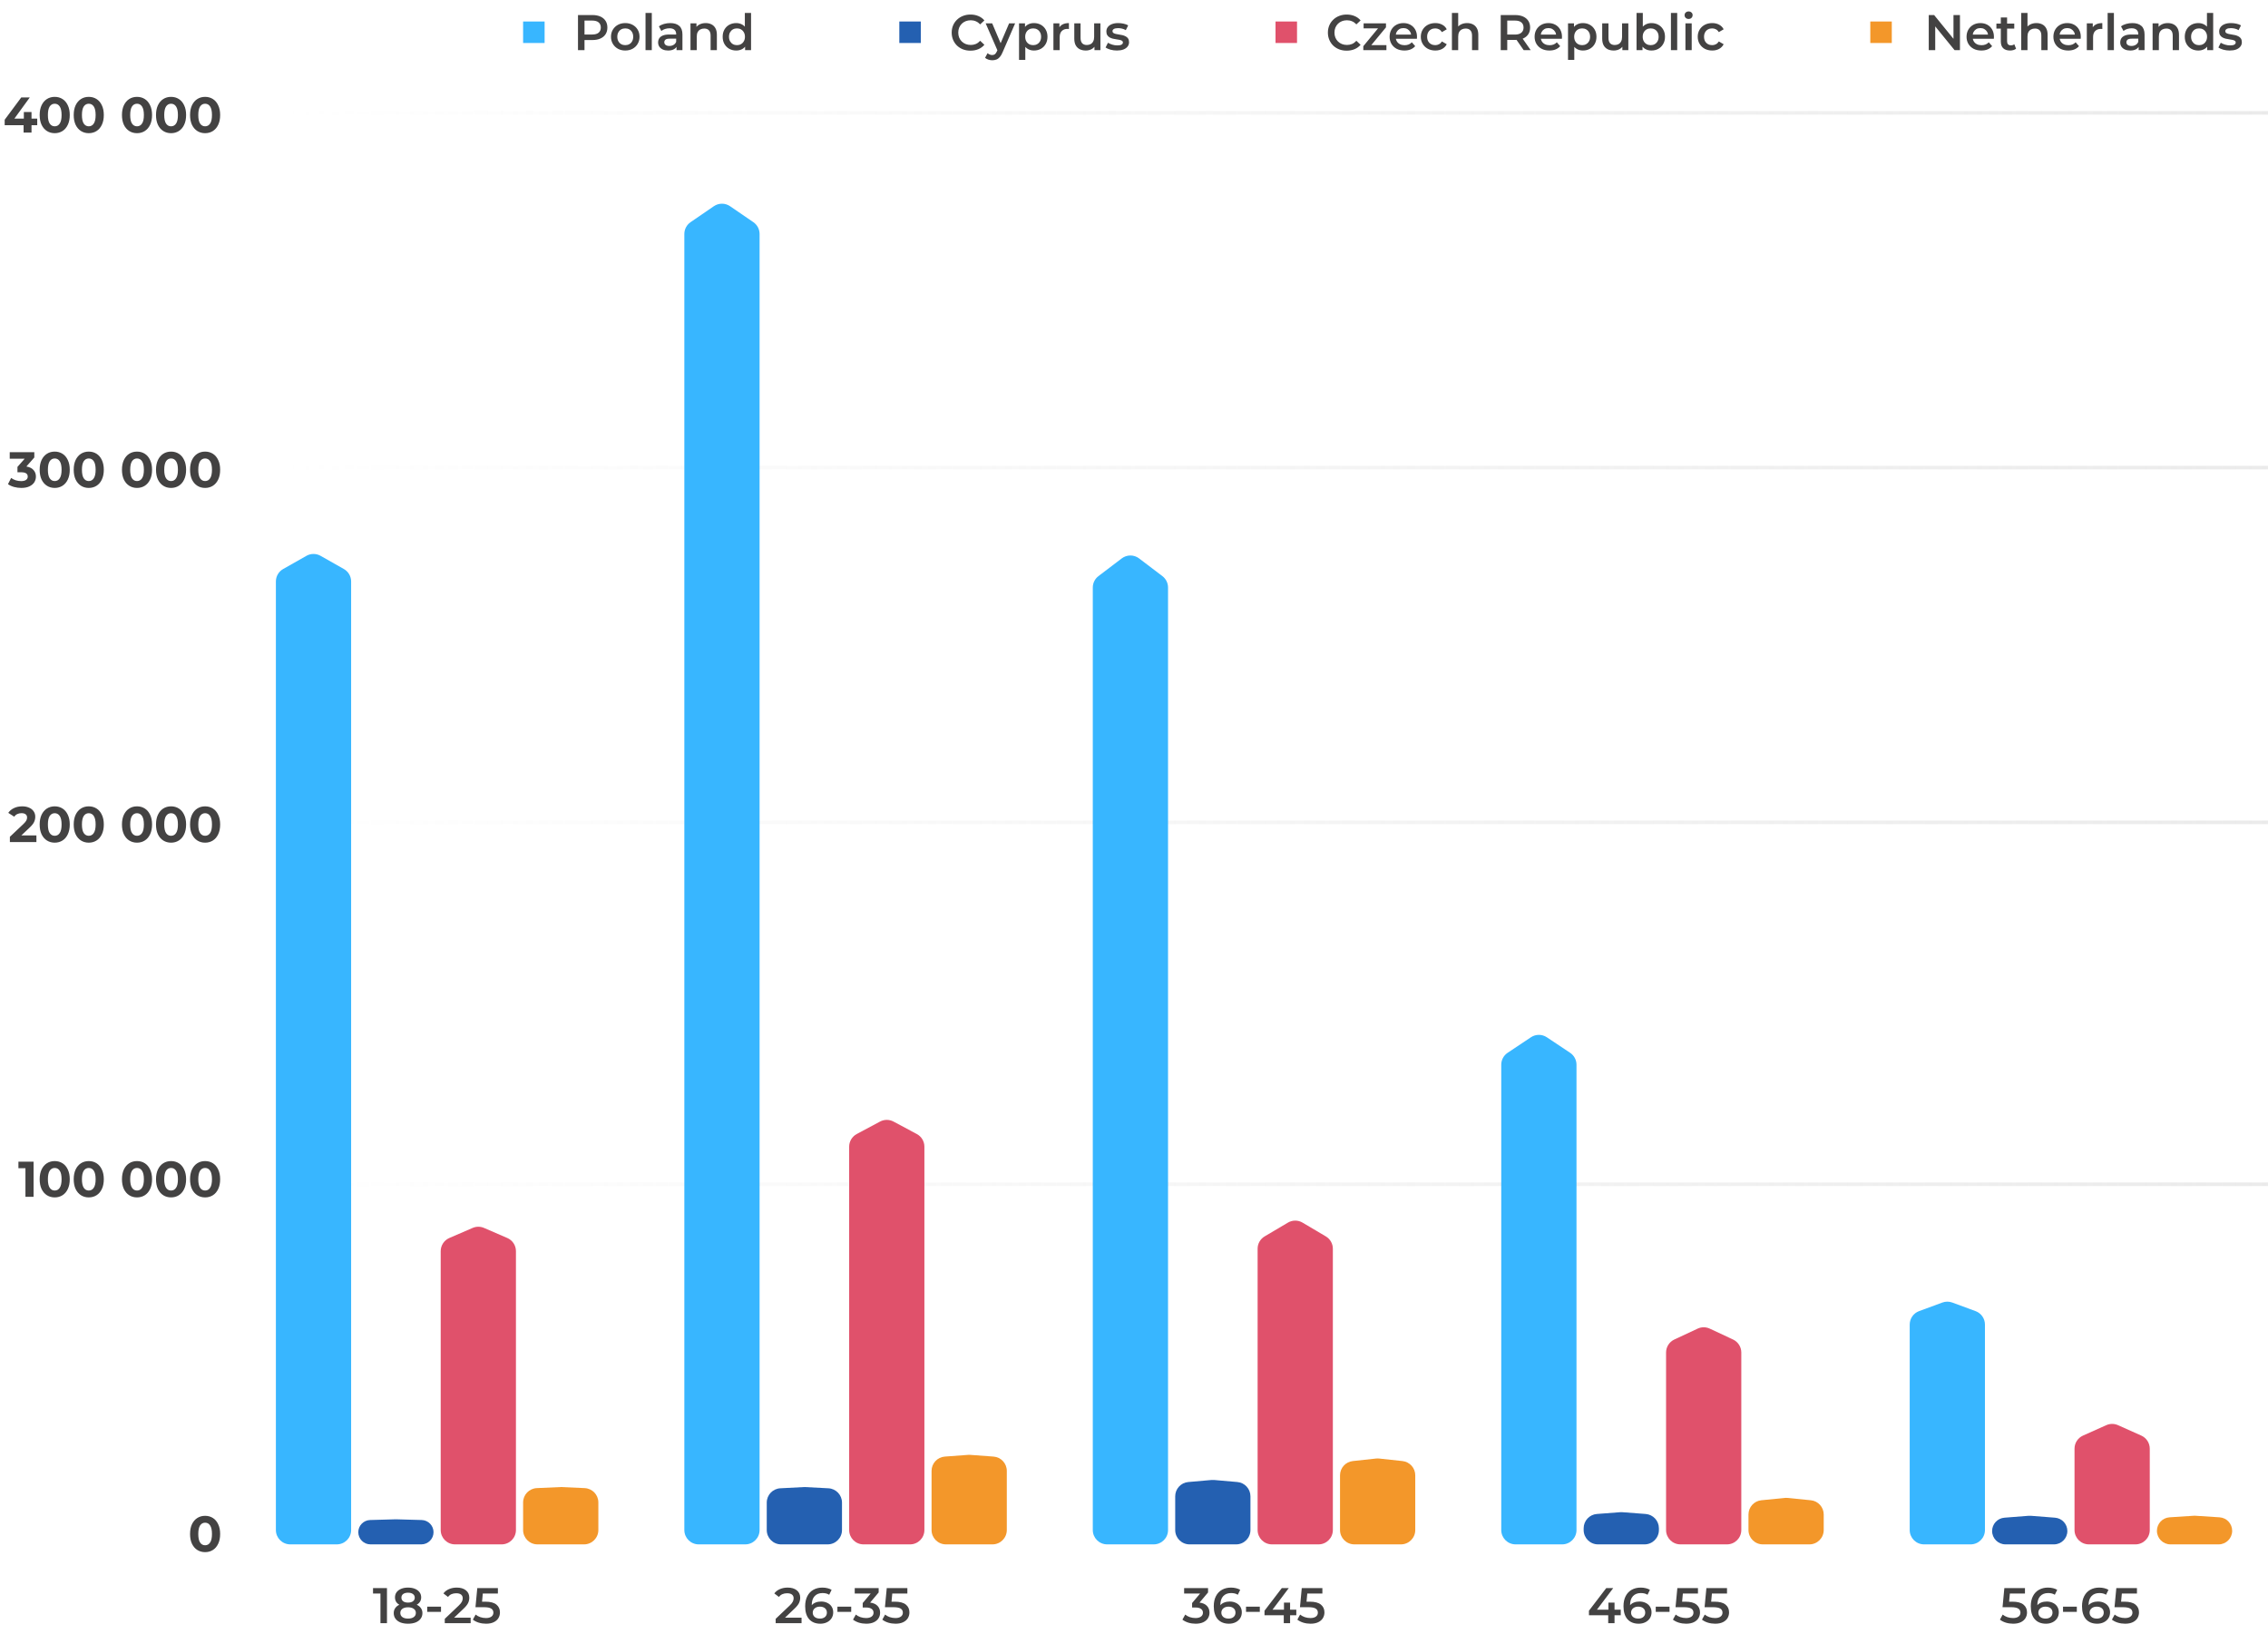 <?xml version="1.0" encoding="UTF-8"?> <svg xmlns="http://www.w3.org/2000/svg" width="633" height="456" viewBox="0 0 633 456" fill="none"> <line x1="80" y1="31.5" x2="633" y2="31.5" stroke="url(#paint0_linear_2136_195)" stroke-opacity="0.6"></line> <line x1="80" y1="130.5" x2="633" y2="130.5" stroke="url(#paint1_linear_2136_195)" stroke-opacity="0.6"></line> <line x1="80" y1="229.5" x2="633" y2="229.5" stroke="url(#paint2_linear_2136_195)" stroke-opacity="0.6"></line> <line x1="80" y1="330.5" x2="633" y2="330.5" stroke="url(#paint3_linear_2136_195)" stroke-opacity="0.6"></line> <path d="M77 162.279C77 160.838 77.775 159.509 79.028 158.799L85.528 155.117C86.751 154.424 88.249 154.424 89.472 155.117L95.972 158.799C97.225 159.509 98 160.838 98 162.279V427C98 429.209 96.209 431 94 431H81C78.791 431 77 429.209 77 427V162.279Z" fill="#38B6FF"></path> <path d="M100 427.601C100 425.762 101.463 424.256 103.302 424.204L110.5 424L117.698 424.204C119.537 424.256 121 425.762 121 427.601V427.601C121 429.478 119.478 431 117.601 431H103.399C101.522 431 100 429.478 100 427.601V427.601Z" fill="#2460B1"></path> <path d="M123 349.168C123 347.573 123.948 346.13 125.412 345.497L131.912 342.686C132.926 342.248 134.074 342.248 135.088 342.686L141.588 345.497C143.052 346.13 144 347.573 144 349.168V427C144 429.209 142.209 431 140 431H127C124.791 431 123 429.209 123 427V349.168Z" fill="#E0516B"></path> <path d="M146 419.293C146 417.153 147.684 415.392 149.822 415.297L156.5 415L163.178 415.297C165.316 415.392 167 417.153 167 419.293V427C167 429.209 165.209 431 163 431H150C147.791 431 146 429.209 146 427V419.293Z" fill="#F3972A"></path> <path d="M191 65.3C191 63.981 191.651 62.746 192.74 62L199.24 57.548C200.602 56.615 202.398 56.615 203.76 57.548L210.26 62C211.349 62.746 212 63.981 212 65.3V427C212 429.209 210.209 431 208 431H195C192.791 431 191 429.209 191 427V65.3Z" fill="#38B6FF"></path> <path d="M214 419.342C214 417.213 215.667 415.457 217.793 415.347L224.5 415L231.207 415.347C233.333 415.457 235 417.213 235 419.342V427C235 429.209 233.209 431 231 431H218C215.791 431 214 429.209 214 427V419.342Z" fill="#2460B1"></path> <path d="M237 320.011C237 318.535 237.813 317.179 239.114 316.484L245.614 313.008C246.792 312.378 248.208 312.378 249.386 313.008L255.886 316.484C257.187 317.179 258 318.535 258 320.011V427C258 429.209 256.209 431 254 431H241C238.791 431 237 429.209 237 427V320.011Z" fill="#E0516B"></path> <path d="M260 410.489C260 408.394 261.617 406.653 263.707 406.5L270.207 406.022C270.402 406.007 270.598 406.007 270.793 406.022L277.293 406.5C279.383 406.653 281 408.394 281 410.489V427C281 429.209 279.209 431 277 431H264C261.791 431 260 429.209 260 427V410.489Z" fill="#F3972A"></path> <path d="M305 163.964C305 162.713 305.584 161.535 306.58 160.779L313.08 155.839C314.51 154.752 316.49 154.752 317.92 155.839L324.42 160.779C325.416 161.535 326 162.713 326 163.964V427C326 429.209 324.209 431 322 431H309C306.791 431 305 429.209 305 427V163.964Z" fill="#38B6FF"></path> <path d="M328 417.585C328 415.511 329.585 413.781 331.651 413.6L338.151 413.031C338.383 413.01 338.617 413.01 338.849 413.031L345.349 413.6C347.415 413.781 349 415.511 349 417.585V427C349 429.209 347.209 431 345 431H332C329.791 431 328 429.209 328 427V417.585Z" fill="#2460B1"></path> <path d="M351 348.491C351 347.077 351.747 345.768 352.964 345.048L359.464 341.204C360.72 340.461 362.28 340.461 363.536 341.204L370.036 345.048C371.253 345.768 372 347.077 372 348.491V427C372 429.209 370.209 431 368 431H355C352.791 431 351 429.209 351 427V348.491Z" fill="#E0516B"></path> <path d="M374 411.726C374 409.683 375.539 407.969 377.57 407.749L384.07 407.046C384.356 407.016 384.644 407.016 384.93 407.046L391.43 407.749C393.461 407.969 395 409.683 395 411.726V427C395 429.209 393.209 431 391 431H378C375.791 431 374 429.209 374 427V411.726Z" fill="#F3972A"></path> <path d="M419 297.141C419 295.803 419.668 294.554 420.781 293.813L427.281 289.479C428.625 288.583 430.375 288.583 431.719 289.479L438.219 293.813C439.332 294.554 440 295.803 440 297.141V427C440 429.209 438.209 431 436 431H423C420.791 431 419 429.209 419 427V297.141Z" fill="#38B6FF"></path> <path d="M442 426.505C442 424.414 443.611 422.675 445.697 422.517L452.197 422.023C452.399 422.008 452.601 422.008 452.803 422.023L459.303 422.517C461.389 422.675 463 424.414 463 426.505V427C463 429.209 461.209 431 459 431H446C443.791 431 442 429.209 442 427V426.505Z" fill="#2460B1"></path> <path d="M465 377.454C465 375.901 465.899 374.488 467.306 373.83L473.806 370.792C474.88 370.29 476.12 370.29 477.194 370.792L483.694 373.83C485.101 374.488 486 375.901 486 377.454V427C486 429.209 484.209 431 482 431H469C466.791 431 465 429.209 465 427V377.454Z" fill="#E0516B"></path> <path d="M488 422.667C488 420.612 489.558 418.891 491.603 418.687L498.103 418.039C498.367 418.013 498.633 418.013 498.897 418.039L505.397 418.687C507.442 418.891 509 420.612 509 422.667V427C509 429.209 507.209 431 505 431H492C489.791 431 488 429.209 488 427V422.667Z" fill="#F3972A"></path> <path d="M533 369.659C533 367.983 534.044 366.485 535.617 365.905L542.117 363.51C543.01 363.181 543.99 363.181 544.883 363.51L551.383 365.905C552.956 366.485 554 367.983 554 369.659V427C554 429.209 552.209 431 550 431H537C534.791 431 533 429.209 533 427V369.659Z" fill="#38B6FF"></path> <path d="M556 427.271C556 425.325 557.497 423.706 559.437 423.554L566.187 423.025C566.395 423.008 566.605 423.008 566.813 423.025L573.563 423.554C575.503 423.706 577 425.325 577 427.271V427.271C577 429.331 575.331 431 573.271 431H559.729C557.669 431 556 429.331 556 427.271V427.271Z" fill="#2460B1"></path> <path d="M579 404.291C579 402.714 579.927 401.284 581.366 400.64L587.866 397.731C588.906 397.266 590.094 397.266 591.134 397.731L597.634 400.64C599.073 401.284 600 402.714 600 404.291V427C600 429.209 598.209 431 596 431H583C580.791 431 579 429.209 579 427V404.291Z" fill="#E0516B"></path> <path d="M602 427.22C602 425.226 603.548 423.575 605.538 423.447L612.5 423L619.462 423.447C621.452 423.575 623 425.226 623 427.22V427.22C623 429.308 621.308 431 619.22 431H605.78C603.692 431 602 429.308 602 427.22V427.22Z" fill="#F3972A"></path> <path d="M10.393 34.942H8.797V37H6.585V34.942H1.307V33.416L5.927 27.2H8.307L4.023 33.094H6.655V31.26H8.797V33.094H10.393V34.942ZM15.271 37.168C14.459 37.168 13.736 36.967 13.101 36.566C12.467 36.165 11.967 35.586 11.603 34.83C11.249 34.065 11.071 33.155 11.071 32.1C11.071 31.045 11.249 30.14 11.603 29.384C11.967 28.619 12.467 28.035 13.101 27.634C13.736 27.233 14.459 27.032 15.271 27.032C16.083 27.032 16.807 27.233 17.441 27.634C18.076 28.035 18.571 28.619 18.925 29.384C19.289 30.14 19.471 31.045 19.471 32.1C19.471 33.155 19.289 34.065 18.925 34.83C18.571 35.586 18.076 36.165 17.441 36.566C16.807 36.967 16.083 37.168 15.271 37.168ZM15.271 35.25C15.869 35.25 16.335 34.993 16.671 34.48C17.017 33.967 17.189 33.173 17.189 32.1C17.189 31.027 17.017 30.233 16.671 29.72C16.335 29.207 15.869 28.95 15.271 28.95C14.683 28.95 14.217 29.207 13.871 29.72C13.535 30.233 13.367 31.027 13.367 32.1C13.367 33.173 13.535 33.967 13.871 34.48C14.217 34.993 14.683 35.25 15.271 35.25ZM24.773 37.168C23.961 37.168 23.238 36.967 22.603 36.566C21.969 36.165 21.469 35.586 21.105 34.83C20.751 34.065 20.573 33.155 20.573 32.1C20.573 31.045 20.751 30.14 21.105 29.384C21.469 28.619 21.969 28.035 22.603 27.634C23.238 27.233 23.961 27.032 24.773 27.032C25.585 27.032 26.309 27.233 26.943 27.634C27.578 28.035 28.073 28.619 28.427 29.384C28.791 30.14 28.973 31.045 28.973 32.1C28.973 33.155 28.791 34.065 28.427 34.83C28.073 35.586 27.578 36.165 26.943 36.566C26.309 36.967 25.585 37.168 24.773 37.168ZM24.773 35.25C25.371 35.25 25.837 34.993 26.173 34.48C26.519 33.967 26.691 33.173 26.691 32.1C26.691 31.027 26.519 30.233 26.173 29.72C25.837 29.207 25.371 28.95 24.773 28.95C24.185 28.95 23.719 29.207 23.373 29.72C23.037 30.233 22.869 31.027 22.869 32.1C22.869 33.173 23.037 33.967 23.373 34.48C23.719 34.993 24.185 35.25 24.773 35.25ZM38.24 37.168C37.428 37.168 36.705 36.967 36.07 36.566C35.435 36.165 34.936 35.586 34.572 34.83C34.218 34.065 34.04 33.155 34.04 32.1C34.04 31.045 34.218 30.14 34.572 29.384C34.936 28.619 35.435 28.035 36.07 27.634C36.705 27.233 37.428 27.032 38.24 27.032C39.052 27.032 39.776 27.233 40.41 27.634C41.045 28.035 41.539 28.619 41.894 29.384C42.258 30.14 42.44 31.045 42.44 32.1C42.44 33.155 42.258 34.065 41.894 34.83C41.539 35.586 41.045 36.165 40.41 36.566C39.776 36.967 39.052 37.168 38.24 37.168ZM38.24 35.25C38.837 35.25 39.304 34.993 39.64 34.48C39.986 33.967 40.158 33.173 40.158 32.1C40.158 31.027 39.986 30.233 39.64 29.72C39.304 29.207 38.837 28.95 38.24 28.95C37.652 28.95 37.185 29.207 36.84 29.72C36.504 30.233 36.336 31.027 36.336 32.1C36.336 33.173 36.504 33.967 36.84 34.48C37.185 34.993 37.652 35.25 38.24 35.25ZM47.742 37.168C46.93 37.168 46.207 36.967 45.572 36.566C44.937 36.165 44.438 35.586 44.074 34.83C43.719 34.065 43.542 33.155 43.542 32.1C43.542 31.045 43.719 30.14 44.074 29.384C44.438 28.619 44.937 28.035 45.572 27.634C46.207 27.233 46.93 27.032 47.742 27.032C48.554 27.032 49.277 27.233 49.912 27.634C50.547 28.035 51.041 28.619 51.396 29.384C51.76 30.14 51.942 31.045 51.942 32.1C51.942 33.155 51.76 34.065 51.396 34.83C51.041 35.586 50.547 36.165 49.912 36.566C49.277 36.967 48.554 37.168 47.742 37.168ZM47.742 35.25C48.339 35.25 48.806 34.993 49.142 34.48C49.487 33.967 49.66 33.173 49.66 32.1C49.66 31.027 49.487 30.233 49.142 29.72C48.806 29.207 48.339 28.95 47.742 28.95C47.154 28.95 46.687 29.207 46.342 29.72C46.006 30.233 45.838 31.027 45.838 32.1C45.838 33.173 46.006 33.967 46.342 34.48C46.687 34.993 47.154 35.25 47.742 35.25ZM57.244 37.168C56.432 37.168 55.709 36.967 55.074 36.566C54.439 36.165 53.94 35.586 53.576 34.83C53.221 34.065 53.044 33.155 53.044 32.1C53.044 31.045 53.221 30.14 53.576 29.384C53.94 28.619 54.439 28.035 55.074 27.634C55.709 27.233 56.432 27.032 57.244 27.032C58.056 27.032 58.779 27.233 59.414 27.634C60.049 28.035 60.543 28.619 60.898 29.384C61.262 30.14 61.444 31.045 61.444 32.1C61.444 33.155 61.262 34.065 60.898 34.83C60.543 35.586 60.049 36.165 59.414 36.566C58.779 36.967 58.056 37.168 57.244 37.168ZM57.244 35.25C57.841 35.25 58.308 34.993 58.644 34.48C58.989 33.967 59.162 33.173 59.162 32.1C59.162 31.027 58.989 30.233 58.644 29.72C58.308 29.207 57.841 28.95 57.244 28.95C56.656 28.95 56.189 29.207 55.844 29.72C55.508 30.233 55.34 31.027 55.34 32.1C55.34 33.173 55.508 33.967 55.844 34.48C56.189 34.993 56.656 35.25 57.244 35.25Z" fill="#434242"></path> <path d="M7.364 130.19C8.223 130.33 8.881 130.652 9.338 131.156C9.796 131.651 10.024 132.267 10.024 133.004C10.024 133.573 9.875 134.101 9.576 134.586C9.278 135.062 8.82 135.445 8.204 135.734C7.598 136.023 6.851 136.168 5.964 136.168C5.274 136.168 4.592 136.079 3.92 135.902C3.258 135.715 2.693 135.454 2.226 135.118L3.108 133.382C3.482 133.662 3.911 133.881 4.396 134.04C4.891 134.189 5.395 134.264 5.908 134.264C6.478 134.264 6.926 134.157 7.252 133.942C7.579 133.718 7.742 133.405 7.742 133.004C7.742 132.201 7.131 131.8 5.908 131.8H4.872V130.302L6.888 128.02H2.716V126.2H9.576V127.67L7.364 130.19ZM15.271 136.168C14.459 136.168 13.736 135.967 13.101 135.566C12.467 135.165 11.967 134.586 11.603 133.83C11.249 133.065 11.071 132.155 11.071 131.1C11.071 130.045 11.249 129.14 11.603 128.384C11.967 127.619 12.467 127.035 13.101 126.634C13.736 126.233 14.459 126.032 15.271 126.032C16.083 126.032 16.807 126.233 17.441 126.634C18.076 127.035 18.571 127.619 18.925 128.384C19.289 129.14 19.471 130.045 19.471 131.1C19.471 132.155 19.289 133.065 18.925 133.83C18.571 134.586 18.076 135.165 17.441 135.566C16.807 135.967 16.083 136.168 15.271 136.168ZM15.271 134.25C15.869 134.25 16.335 133.993 16.671 133.48C17.017 132.967 17.189 132.173 17.189 131.1C17.189 130.027 17.017 129.233 16.671 128.72C16.335 128.207 15.869 127.95 15.271 127.95C14.683 127.95 14.217 128.207 13.871 128.72C13.535 129.233 13.367 130.027 13.367 131.1C13.367 132.173 13.535 132.967 13.871 133.48C14.217 133.993 14.683 134.25 15.271 134.25ZM24.773 136.168C23.961 136.168 23.238 135.967 22.603 135.566C21.969 135.165 21.469 134.586 21.105 133.83C20.751 133.065 20.573 132.155 20.573 131.1C20.573 130.045 20.751 129.14 21.105 128.384C21.469 127.619 21.969 127.035 22.603 126.634C23.238 126.233 23.961 126.032 24.773 126.032C25.585 126.032 26.309 126.233 26.943 126.634C27.578 127.035 28.073 127.619 28.427 128.384C28.791 129.14 28.973 130.045 28.973 131.1C28.973 132.155 28.791 133.065 28.427 133.83C28.073 134.586 27.578 135.165 26.943 135.566C26.309 135.967 25.585 136.168 24.773 136.168ZM24.773 134.25C25.371 134.25 25.837 133.993 26.173 133.48C26.519 132.967 26.691 132.173 26.691 131.1C26.691 130.027 26.519 129.233 26.173 128.72C25.837 128.207 25.371 127.95 24.773 127.95C24.185 127.95 23.719 128.207 23.373 128.72C23.037 129.233 22.869 130.027 22.869 131.1C22.869 132.173 23.037 132.967 23.373 133.48C23.719 133.993 24.185 134.25 24.773 134.25ZM38.24 136.168C37.428 136.168 36.705 135.967 36.07 135.566C35.435 135.165 34.936 134.586 34.572 133.83C34.218 133.065 34.04 132.155 34.04 131.1C34.04 130.045 34.218 129.14 34.572 128.384C34.936 127.619 35.435 127.035 36.07 126.634C36.705 126.233 37.428 126.032 38.24 126.032C39.052 126.032 39.776 126.233 40.41 126.634C41.045 127.035 41.539 127.619 41.894 128.384C42.258 129.14 42.44 130.045 42.44 131.1C42.44 132.155 42.258 133.065 41.894 133.83C41.539 134.586 41.045 135.165 40.41 135.566C39.776 135.967 39.052 136.168 38.24 136.168ZM38.24 134.25C38.837 134.25 39.304 133.993 39.64 133.48C39.986 132.967 40.158 132.173 40.158 131.1C40.158 130.027 39.986 129.233 39.64 128.72C39.304 128.207 38.837 127.95 38.24 127.95C37.652 127.95 37.185 128.207 36.84 128.72C36.504 129.233 36.336 130.027 36.336 131.1C36.336 132.173 36.504 132.967 36.84 133.48C37.185 133.993 37.652 134.25 38.24 134.25ZM47.742 136.168C46.93 136.168 46.207 135.967 45.572 135.566C44.937 135.165 44.438 134.586 44.074 133.83C43.719 133.065 43.542 132.155 43.542 131.1C43.542 130.045 43.719 129.14 44.074 128.384C44.438 127.619 44.937 127.035 45.572 126.634C46.207 126.233 46.93 126.032 47.742 126.032C48.554 126.032 49.277 126.233 49.912 126.634C50.547 127.035 51.041 127.619 51.396 128.384C51.76 129.14 51.942 130.045 51.942 131.1C51.942 132.155 51.76 133.065 51.396 133.83C51.041 134.586 50.547 135.165 49.912 135.566C49.277 135.967 48.554 136.168 47.742 136.168ZM47.742 134.25C48.339 134.25 48.806 133.993 49.142 133.48C49.487 132.967 49.66 132.173 49.66 131.1C49.66 130.027 49.487 129.233 49.142 128.72C48.806 128.207 48.339 127.95 47.742 127.95C47.154 127.95 46.687 128.207 46.342 128.72C46.006 129.233 45.838 130.027 45.838 131.1C45.838 132.173 46.006 132.967 46.342 133.48C46.687 133.993 47.154 134.25 47.742 134.25ZM57.244 136.168C56.432 136.168 55.709 135.967 55.074 135.566C54.439 135.165 53.94 134.586 53.576 133.83C53.221 133.065 53.044 132.155 53.044 131.1C53.044 130.045 53.221 129.14 53.576 128.384C53.94 127.619 54.439 127.035 55.074 126.634C55.709 126.233 56.432 126.032 57.244 126.032C58.056 126.032 58.779 126.233 59.414 126.634C60.049 127.035 60.543 127.619 60.898 128.384C61.262 129.14 61.444 130.045 61.444 131.1C61.444 132.155 61.262 133.065 60.898 133.83C60.543 134.586 60.049 135.165 59.414 135.566C58.779 135.967 58.056 136.168 57.244 136.168ZM57.244 134.25C57.841 134.25 58.308 133.993 58.644 133.48C58.989 132.967 59.162 132.173 59.162 131.1C59.162 130.027 58.989 129.233 58.644 128.72C58.308 128.207 57.841 127.95 57.244 127.95C56.656 127.95 56.189 128.207 55.844 128.72C55.508 129.233 55.34 130.027 55.34 131.1C55.34 132.173 55.508 132.967 55.844 133.48C56.189 133.993 56.656 134.25 57.244 134.25Z" fill="#434242"></path> <path d="M10.163 233.152V235H2.757V233.53L6.537 229.96C6.938 229.577 7.209 229.251 7.349 228.98C7.489 228.7 7.559 228.425 7.559 228.154C7.559 227.762 7.424 227.463 7.153 227.258C6.892 227.043 6.504 226.936 5.991 226.936C5.562 226.936 5.174 227.02 4.829 227.188C4.484 227.347 4.194 227.589 3.961 227.916L2.309 226.852C2.692 226.283 3.219 225.839 3.891 225.522C4.563 225.195 5.333 225.032 6.201 225.032C6.929 225.032 7.564 225.153 8.105 225.396C8.656 225.629 9.08 225.965 9.379 226.404C9.687 226.833 9.841 227.342 9.841 227.93C9.841 228.462 9.729 228.961 9.505 229.428C9.281 229.895 8.847 230.427 8.203 231.024L5.949 233.152H10.163ZM15.271 235.168C14.459 235.168 13.736 234.967 13.101 234.566C12.467 234.165 11.967 233.586 11.603 232.83C11.249 232.065 11.071 231.155 11.071 230.1C11.071 229.045 11.249 228.14 11.603 227.384C11.967 226.619 12.467 226.035 13.101 225.634C13.736 225.233 14.459 225.032 15.271 225.032C16.083 225.032 16.807 225.233 17.441 225.634C18.076 226.035 18.571 226.619 18.925 227.384C19.289 228.14 19.471 229.045 19.471 230.1C19.471 231.155 19.289 232.065 18.925 232.83C18.571 233.586 18.076 234.165 17.441 234.566C16.807 234.967 16.083 235.168 15.271 235.168ZM15.271 233.25C15.869 233.25 16.335 232.993 16.671 232.48C17.017 231.967 17.189 231.173 17.189 230.1C17.189 229.027 17.017 228.233 16.671 227.72C16.335 227.207 15.869 226.95 15.271 226.95C14.683 226.95 14.217 227.207 13.871 227.72C13.535 228.233 13.367 229.027 13.367 230.1C13.367 231.173 13.535 231.967 13.871 232.48C14.217 232.993 14.683 233.25 15.271 233.25ZM24.773 235.168C23.961 235.168 23.238 234.967 22.603 234.566C21.969 234.165 21.469 233.586 21.105 232.83C20.751 232.065 20.573 231.155 20.573 230.1C20.573 229.045 20.751 228.14 21.105 227.384C21.469 226.619 21.969 226.035 22.603 225.634C23.238 225.233 23.961 225.032 24.773 225.032C25.585 225.032 26.309 225.233 26.943 225.634C27.578 226.035 28.073 226.619 28.427 227.384C28.791 228.14 28.973 229.045 28.973 230.1C28.973 231.155 28.791 232.065 28.427 232.83C28.073 233.586 27.578 234.165 26.943 234.566C26.309 234.967 25.585 235.168 24.773 235.168ZM24.773 233.25C25.371 233.25 25.837 232.993 26.173 232.48C26.519 231.967 26.691 231.173 26.691 230.1C26.691 229.027 26.519 228.233 26.173 227.72C25.837 227.207 25.371 226.95 24.773 226.95C24.185 226.95 23.719 227.207 23.373 227.72C23.037 228.233 22.869 229.027 22.869 230.1C22.869 231.173 23.037 231.967 23.373 232.48C23.719 232.993 24.185 233.25 24.773 233.25ZM38.24 235.168C37.428 235.168 36.705 234.967 36.07 234.566C35.435 234.165 34.936 233.586 34.572 232.83C34.218 232.065 34.04 231.155 34.04 230.1C34.04 229.045 34.218 228.14 34.572 227.384C34.936 226.619 35.435 226.035 36.07 225.634C36.705 225.233 37.428 225.032 38.24 225.032C39.052 225.032 39.776 225.233 40.41 225.634C41.045 226.035 41.539 226.619 41.894 227.384C42.258 228.14 42.44 229.045 42.44 230.1C42.44 231.155 42.258 232.065 41.894 232.83C41.539 233.586 41.045 234.165 40.41 234.566C39.776 234.967 39.052 235.168 38.24 235.168ZM38.24 233.25C38.837 233.25 39.304 232.993 39.64 232.48C39.986 231.967 40.158 231.173 40.158 230.1C40.158 229.027 39.986 228.233 39.64 227.72C39.304 227.207 38.837 226.95 38.24 226.95C37.652 226.95 37.185 227.207 36.84 227.72C36.504 228.233 36.336 229.027 36.336 230.1C36.336 231.173 36.504 231.967 36.84 232.48C37.185 232.993 37.652 233.25 38.24 233.25ZM47.742 235.168C46.93 235.168 46.207 234.967 45.572 234.566C44.937 234.165 44.438 233.586 44.074 232.83C43.719 232.065 43.542 231.155 43.542 230.1C43.542 229.045 43.719 228.14 44.074 227.384C44.438 226.619 44.937 226.035 45.572 225.634C46.207 225.233 46.93 225.032 47.742 225.032C48.554 225.032 49.277 225.233 49.912 225.634C50.547 226.035 51.041 226.619 51.396 227.384C51.76 228.14 51.942 229.045 51.942 230.1C51.942 231.155 51.76 232.065 51.396 232.83C51.041 233.586 50.547 234.165 49.912 234.566C49.277 234.967 48.554 235.168 47.742 235.168ZM47.742 233.25C48.339 233.25 48.806 232.993 49.142 232.48C49.487 231.967 49.66 231.173 49.66 230.1C49.66 229.027 49.487 228.233 49.142 227.72C48.806 227.207 48.339 226.95 47.742 226.95C47.154 226.95 46.687 227.207 46.342 227.72C46.006 228.233 45.838 229.027 45.838 230.1C45.838 231.173 46.006 231.967 46.342 232.48C46.687 232.993 47.154 233.25 47.742 233.25ZM57.244 235.168C56.432 235.168 55.709 234.967 55.074 234.566C54.439 234.165 53.94 233.586 53.576 232.83C53.221 232.065 53.044 231.155 53.044 230.1C53.044 229.045 53.221 228.14 53.576 227.384C53.94 226.619 54.439 226.035 55.074 225.634C55.709 225.233 56.432 225.032 57.244 225.032C58.056 225.032 58.779 225.233 59.414 225.634C60.049 226.035 60.543 226.619 60.898 227.384C61.262 228.14 61.444 229.045 61.444 230.1C61.444 231.155 61.262 232.065 60.898 232.83C60.543 233.586 60.049 234.165 59.414 234.566C58.779 234.967 58.056 235.168 57.244 235.168ZM57.244 233.25C57.841 233.25 58.308 232.993 58.644 232.48C58.989 231.967 59.162 231.173 59.162 230.1C59.162 229.027 58.989 228.233 58.644 227.72C58.308 227.207 57.841 226.95 57.244 226.95C56.656 226.95 56.189 227.207 55.844 227.72C55.508 228.233 55.34 229.027 55.34 230.1C55.34 231.173 55.508 231.967 55.844 232.48C56.189 232.993 56.656 233.25 57.244 233.25Z" fill="#434242"></path> <path d="M9.369 324.2V334H7.101V326.02H5.141V324.2H9.369ZM15.271 334.168C14.459 334.168 13.736 333.967 13.101 333.566C12.467 333.165 11.967 332.586 11.603 331.83C11.249 331.065 11.071 330.155 11.071 329.1C11.071 328.045 11.249 327.14 11.603 326.384C11.967 325.619 12.467 325.035 13.101 324.634C13.736 324.233 14.459 324.032 15.271 324.032C16.083 324.032 16.807 324.233 17.441 324.634C18.076 325.035 18.571 325.619 18.925 326.384C19.289 327.14 19.471 328.045 19.471 329.1C19.471 330.155 19.289 331.065 18.925 331.83C18.571 332.586 18.076 333.165 17.441 333.566C16.807 333.967 16.083 334.168 15.271 334.168ZM15.271 332.25C15.869 332.25 16.335 331.993 16.671 331.48C17.017 330.967 17.189 330.173 17.189 329.1C17.189 328.027 17.017 327.233 16.671 326.72C16.335 326.207 15.869 325.95 15.271 325.95C14.683 325.95 14.217 326.207 13.871 326.72C13.535 327.233 13.367 328.027 13.367 329.1C13.367 330.173 13.535 330.967 13.871 331.48C14.217 331.993 14.683 332.25 15.271 332.25ZM24.773 334.168C23.961 334.168 23.238 333.967 22.603 333.566C21.969 333.165 21.469 332.586 21.105 331.83C20.751 331.065 20.573 330.155 20.573 329.1C20.573 328.045 20.751 327.14 21.105 326.384C21.469 325.619 21.969 325.035 22.603 324.634C23.238 324.233 23.961 324.032 24.773 324.032C25.585 324.032 26.309 324.233 26.943 324.634C27.578 325.035 28.073 325.619 28.427 326.384C28.791 327.14 28.973 328.045 28.973 329.1C28.973 330.155 28.791 331.065 28.427 331.83C28.073 332.586 27.578 333.165 26.943 333.566C26.309 333.967 25.585 334.168 24.773 334.168ZM24.773 332.25C25.371 332.25 25.837 331.993 26.173 331.48C26.519 330.967 26.691 330.173 26.691 329.1C26.691 328.027 26.519 327.233 26.173 326.72C25.837 326.207 25.371 325.95 24.773 325.95C24.185 325.95 23.719 326.207 23.373 326.72C23.037 327.233 22.869 328.027 22.869 329.1C22.869 330.173 23.037 330.967 23.373 331.48C23.719 331.993 24.185 332.25 24.773 332.25ZM38.24 334.168C37.428 334.168 36.705 333.967 36.07 333.566C35.435 333.165 34.936 332.586 34.572 331.83C34.218 331.065 34.04 330.155 34.04 329.1C34.04 328.045 34.218 327.14 34.572 326.384C34.936 325.619 35.435 325.035 36.07 324.634C36.705 324.233 37.428 324.032 38.24 324.032C39.052 324.032 39.776 324.233 40.41 324.634C41.045 325.035 41.539 325.619 41.894 326.384C42.258 327.14 42.44 328.045 42.44 329.1C42.44 330.155 42.258 331.065 41.894 331.83C41.539 332.586 41.045 333.165 40.41 333.566C39.776 333.967 39.052 334.168 38.24 334.168ZM38.24 332.25C38.837 332.25 39.304 331.993 39.64 331.48C39.986 330.967 40.158 330.173 40.158 329.1C40.158 328.027 39.986 327.233 39.64 326.72C39.304 326.207 38.837 325.95 38.24 325.95C37.652 325.95 37.185 326.207 36.84 326.72C36.504 327.233 36.336 328.027 36.336 329.1C36.336 330.173 36.504 330.967 36.84 331.48C37.185 331.993 37.652 332.25 38.24 332.25ZM47.742 334.168C46.93 334.168 46.207 333.967 45.572 333.566C44.937 333.165 44.438 332.586 44.074 331.83C43.719 331.065 43.542 330.155 43.542 329.1C43.542 328.045 43.719 327.14 44.074 326.384C44.438 325.619 44.937 325.035 45.572 324.634C46.207 324.233 46.93 324.032 47.742 324.032C48.554 324.032 49.277 324.233 49.912 324.634C50.547 325.035 51.041 325.619 51.396 326.384C51.76 327.14 51.942 328.045 51.942 329.1C51.942 330.155 51.76 331.065 51.396 331.83C51.041 332.586 50.547 333.165 49.912 333.566C49.277 333.967 48.554 334.168 47.742 334.168ZM47.742 332.25C48.339 332.25 48.806 331.993 49.142 331.48C49.487 330.967 49.66 330.173 49.66 329.1C49.66 328.027 49.487 327.233 49.142 326.72C48.806 326.207 48.339 325.95 47.742 325.95C47.154 325.95 46.687 326.207 46.342 326.72C46.006 327.233 45.838 328.027 45.838 329.1C45.838 330.173 46.006 330.967 46.342 331.48C46.687 331.993 47.154 332.25 47.742 332.25ZM57.244 334.168C56.432 334.168 55.709 333.967 55.074 333.566C54.439 333.165 53.94 332.586 53.576 331.83C53.221 331.065 53.044 330.155 53.044 329.1C53.044 328.045 53.221 327.14 53.576 326.384C53.94 325.619 54.439 325.035 55.074 324.634C55.709 324.233 56.432 324.032 57.244 324.032C58.056 324.032 58.779 324.233 59.414 324.634C60.049 325.035 60.543 325.619 60.898 326.384C61.262 327.14 61.444 328.045 61.444 329.1C61.444 330.155 61.262 331.065 60.898 331.83C60.543 332.586 60.049 333.165 59.414 333.566C58.779 333.967 58.056 334.168 57.244 334.168ZM57.244 332.25C57.841 332.25 58.308 331.993 58.644 331.48C58.989 330.967 59.162 330.173 59.162 329.1C59.162 328.027 58.989 327.233 58.644 326.72C58.308 326.207 57.841 325.95 57.244 325.95C56.656 325.95 56.189 326.207 55.844 326.72C55.508 327.233 55.34 328.027 55.34 329.1C55.34 330.173 55.508 330.967 55.844 331.48C56.189 331.993 56.656 332.25 57.244 332.25Z" fill="#434242"></path> <path d="M57.244 433.168C56.432 433.168 55.709 432.967 55.074 432.566C54.439 432.165 53.94 431.586 53.576 430.83C53.221 430.065 53.044 429.155 53.044 428.1C53.044 427.045 53.221 426.14 53.576 425.384C53.94 424.619 54.439 424.035 55.074 423.634C55.709 423.233 56.432 423.032 57.244 423.032C58.056 423.032 58.779 423.233 59.414 423.634C60.049 424.035 60.543 424.619 60.898 425.384C61.262 426.14 61.444 427.045 61.444 428.1C61.444 429.155 61.262 430.065 60.898 430.83C60.543 431.586 60.049 432.165 59.414 432.566C58.779 432.967 58.056 433.168 57.244 433.168ZM57.244 431.25C57.841 431.25 58.308 430.993 58.644 430.48C58.989 429.967 59.162 429.173 59.162 428.1C59.162 427.027 58.989 426.233 58.644 425.72C58.308 425.207 57.841 424.95 57.244 424.95C56.656 424.95 56.189 425.207 55.844 425.72C55.508 426.233 55.34 427.027 55.34 428.1C55.34 429.173 55.508 429.967 55.844 430.48C56.189 430.993 56.656 431.25 57.244 431.25Z" fill="#434242"></path> <path d="M108.004 443.2V453H106.184V444.726H104.112V443.2H108.004ZM116.304 447.848C116.817 448.081 117.209 448.399 117.48 448.8C117.76 449.192 117.9 449.654 117.9 450.186C117.9 450.783 117.732 451.306 117.396 451.754C117.069 452.202 116.603 452.547 115.996 452.79C115.389 453.023 114.685 453.14 113.882 453.14C113.079 453.14 112.375 453.023 111.768 452.79C111.171 452.547 110.709 452.202 110.382 451.754C110.055 451.306 109.892 450.783 109.892 450.186C109.892 449.654 110.027 449.192 110.298 448.8C110.569 448.399 110.956 448.081 111.46 447.848C111.068 447.633 110.765 447.353 110.55 447.008C110.345 446.653 110.242 446.247 110.242 445.79C110.242 445.239 110.391 444.759 110.69 444.348C110.998 443.937 111.427 443.62 111.978 443.396C112.529 443.172 113.163 443.06 113.882 443.06C114.61 443.06 115.249 443.172 115.8 443.396C116.351 443.62 116.78 443.937 117.088 444.348C117.396 444.759 117.55 445.239 117.55 445.79C117.55 446.247 117.443 446.649 117.228 446.994C117.013 447.339 116.705 447.624 116.304 447.848ZM113.882 444.488C113.313 444.488 112.86 444.609 112.524 444.852C112.197 445.095 112.034 445.435 112.034 445.874C112.034 446.294 112.197 446.63 112.524 446.882C112.86 447.125 113.313 447.246 113.882 447.246C114.461 447.246 114.918 447.125 115.254 446.882C115.59 446.63 115.758 446.294 115.758 445.874C115.758 445.435 115.585 445.095 115.24 444.852C114.904 444.609 114.451 444.488 113.882 444.488ZM113.882 451.712C114.554 451.712 115.086 451.572 115.478 451.292C115.87 451.012 116.066 450.625 116.066 450.13C116.066 449.645 115.87 449.262 115.478 448.982C115.086 448.702 114.554 448.562 113.882 448.562C113.21 448.562 112.683 448.702 112.3 448.982C111.917 449.262 111.726 449.645 111.726 450.13C111.726 450.625 111.917 451.012 112.3 451.292C112.683 451.572 113.21 451.712 113.882 451.712ZM119.235 448.38H123.085V449.836H119.235V448.38ZM131.36 451.46V453H124.136V451.782L128.028 448.086C128.467 447.666 128.761 447.302 128.91 446.994C129.069 446.677 129.148 446.364 129.148 446.056C129.148 445.599 128.994 445.249 128.686 445.006C128.378 444.763 127.926 444.642 127.328 444.642C126.33 444.642 125.564 444.983 125.032 445.664L123.758 444.684C124.141 444.171 124.654 443.774 125.298 443.494C125.952 443.205 126.68 443.06 127.482 443.06C128.546 443.06 129.396 443.312 130.03 443.816C130.665 444.32 130.982 445.006 130.982 445.874C130.982 446.406 130.87 446.905 130.646 447.372C130.422 447.839 129.993 448.371 129.358 448.968L126.74 451.46H131.36ZM135.477 446.994C136.858 446.994 137.88 447.265 138.543 447.806C139.206 448.338 139.537 449.066 139.537 449.99C139.537 450.578 139.392 451.11 139.103 451.586C138.814 452.062 138.38 452.44 137.801 452.72C137.222 453 136.508 453.14 135.659 453.14C134.959 453.14 134.282 453.042 133.629 452.846C132.976 452.641 132.425 452.361 131.977 452.006L132.747 450.592C133.111 450.891 133.545 451.129 134.049 451.306C134.562 451.474 135.09 451.558 135.631 451.558C136.275 451.558 136.779 451.427 137.143 451.166C137.516 450.895 137.703 450.527 137.703 450.06C137.703 449.556 137.502 449.178 137.101 448.926C136.709 448.665 136.032 448.534 135.071 448.534H132.705L133.209 443.2H138.963V444.726H134.749L134.539 446.994H135.477Z" fill="#434242"></path> <path d="M223.714 451.46V453H216.49V451.782L220.382 448.086C220.821 447.666 221.115 447.302 221.264 446.994C221.423 446.677 221.502 446.364 221.502 446.056C221.502 445.599 221.348 445.249 221.04 445.006C220.732 444.763 220.279 444.642 219.682 444.642C218.683 444.642 217.918 444.983 217.386 445.664L216.112 444.684C216.495 444.171 217.008 443.774 217.652 443.494C218.305 443.205 219.033 443.06 219.836 443.06C220.9 443.06 221.749 443.312 222.384 443.816C223.019 444.32 223.336 445.006 223.336 445.874C223.336 446.406 223.224 446.905 223 447.372C222.776 447.839 222.347 448.371 221.712 448.968L219.094 451.46H223.714ZM229.175 446.952C229.819 446.952 230.398 447.078 230.911 447.33C231.425 447.573 231.826 447.923 232.115 448.38C232.405 448.837 232.549 449.365 232.549 449.962C232.549 450.597 232.391 451.157 232.073 451.642C231.756 452.118 231.327 452.487 230.785 452.748C230.244 453.009 229.637 453.14 228.965 453.14C227.621 453.14 226.576 452.72 225.829 451.88C225.092 451.04 224.723 449.836 224.723 448.268C224.723 447.167 224.924 446.229 225.325 445.454C225.727 444.67 226.287 444.077 227.005 443.676C227.733 443.265 228.573 443.06 229.525 443.06C230.029 443.06 230.501 443.116 230.939 443.228C231.387 443.331 231.775 443.485 232.101 443.69L231.429 445.062C230.944 444.745 230.323 444.586 229.567 444.586C228.625 444.586 227.887 444.875 227.355 445.454C226.823 446.033 226.557 446.868 226.557 447.96V447.974C226.847 447.638 227.215 447.386 227.663 447.218C228.111 447.041 228.615 446.952 229.175 446.952ZM228.867 451.712C229.437 451.712 229.899 451.563 230.253 451.264C230.608 450.956 230.785 450.55 230.785 450.046C230.785 449.533 230.608 449.127 230.253 448.828C229.899 448.529 229.423 448.38 228.825 448.38C228.237 448.38 227.757 448.539 227.383 448.856C227.019 449.173 226.837 449.575 226.837 450.06C226.837 450.536 227.015 450.933 227.369 451.25C227.733 451.558 228.233 451.712 228.867 451.712ZM233.723 448.38H237.573V449.836H233.723V448.38ZM242.854 447.246C243.76 447.358 244.45 447.666 244.926 448.17C245.402 448.674 245.64 449.304 245.64 450.06C245.64 450.629 245.496 451.147 245.206 451.614C244.917 452.081 244.478 452.454 243.89 452.734C243.312 453.005 242.602 453.14 241.762 453.14C241.062 453.14 240.386 453.042 239.732 452.846C239.088 452.641 238.538 452.361 238.08 452.006L238.864 450.592C239.219 450.891 239.648 451.129 240.152 451.306C240.666 451.474 241.193 451.558 241.734 451.558C242.378 451.558 242.882 451.427 243.246 451.166C243.62 450.895 243.806 450.531 243.806 450.074C243.806 449.617 243.629 449.262 243.274 449.01C242.929 448.749 242.397 448.618 241.678 448.618H240.782V447.372L243.008 444.726H238.556V443.2H245.234V444.418L242.854 447.246ZM249.76 446.994C251.141 446.994 252.163 447.265 252.826 447.806C253.489 448.338 253.82 449.066 253.82 449.99C253.82 450.578 253.675 451.11 253.386 451.586C253.097 452.062 252.663 452.44 252.084 452.72C251.505 453 250.791 453.14 249.942 453.14C249.242 453.14 248.565 453.042 247.912 452.846C247.259 452.641 246.708 452.361 246.26 452.006L247.03 450.592C247.394 450.891 247.828 451.129 248.332 451.306C248.845 451.474 249.373 451.558 249.914 451.558C250.558 451.558 251.062 451.427 251.426 451.166C251.799 450.895 251.986 450.527 251.986 450.06C251.986 449.556 251.785 449.178 251.384 448.926C250.992 448.665 250.315 448.534 249.354 448.534H246.988L247.492 443.2H253.246V444.726H249.032L248.822 446.994H249.76Z" fill="#434242"></path> <path d="M334.788 447.246C335.693 447.358 336.384 447.666 336.86 448.17C337.336 448.674 337.574 449.304 337.574 450.06C337.574 450.629 337.429 451.147 337.14 451.614C336.851 452.081 336.412 452.454 335.824 452.734C335.245 453.005 334.536 453.14 333.696 453.14C332.996 453.14 332.319 453.042 331.666 452.846C331.022 452.641 330.471 452.361 330.014 452.006L330.798 450.592C331.153 450.891 331.582 451.129 332.086 451.306C332.599 451.474 333.127 451.558 333.668 451.558C334.312 451.558 334.816 451.427 335.18 451.166C335.553 450.895 335.74 450.531 335.74 450.074C335.74 449.617 335.563 449.262 335.208 449.01C334.863 448.749 334.331 448.618 333.612 448.618H332.716V447.372L334.942 444.726H330.49V443.2H337.168V444.418L334.788 447.246ZM343.216 446.952C343.86 446.952 344.439 447.078 344.952 447.33C345.466 447.573 345.867 447.923 346.156 448.38C346.446 448.837 346.59 449.365 346.59 449.962C346.59 450.597 346.432 451.157 346.114 451.642C345.797 452.118 345.368 452.487 344.826 452.748C344.285 453.009 343.678 453.14 343.006 453.14C341.662 453.14 340.617 452.72 339.87 451.88C339.133 451.04 338.764 449.836 338.764 448.268C338.764 447.167 338.965 446.229 339.366 445.454C339.768 444.67 340.328 444.077 341.046 443.676C341.774 443.265 342.614 443.06 343.566 443.06C344.07 443.06 344.542 443.116 344.98 443.228C345.428 443.331 345.816 443.485 346.142 443.69L345.47 445.062C344.985 444.745 344.364 444.586 343.608 444.586C342.666 444.586 341.928 444.875 341.396 445.454C340.864 446.033 340.598 446.868 340.598 447.96V447.974C340.888 447.638 341.256 447.386 341.704 447.218C342.152 447.041 342.656 446.952 343.216 446.952ZM342.908 451.712C343.478 451.712 343.94 451.563 344.294 451.264C344.649 450.956 344.826 450.55 344.826 450.046C344.826 449.533 344.649 449.127 344.294 448.828C343.94 448.529 343.464 448.38 342.866 448.38C342.278 448.38 341.798 448.539 341.424 448.856C341.06 449.173 340.878 449.575 340.878 450.06C340.878 450.536 341.056 450.933 341.41 451.25C341.774 451.558 342.274 451.712 342.908 451.712ZM347.764 448.38H351.614V449.836H347.764V448.38ZM361.801 450.774H360.065V453H358.301V450.774H352.925V449.514L357.755 443.2H359.701L355.151 449.234H358.357V447.26H360.065V449.234H361.801V450.774ZM365.592 446.994C366.973 446.994 367.995 447.265 368.658 447.806C369.321 448.338 369.652 449.066 369.652 449.99C369.652 450.578 369.507 451.11 369.218 451.586C368.929 452.062 368.495 452.44 367.916 452.72C367.337 453 366.623 453.14 365.774 453.14C365.074 453.14 364.397 453.042 363.744 452.846C363.091 452.641 362.54 452.361 362.092 452.006L362.862 450.592C363.226 450.891 363.66 451.129 364.164 451.306C364.677 451.474 365.205 451.558 365.746 451.558C366.39 451.558 366.894 451.427 367.258 451.166C367.631 450.895 367.818 450.527 367.818 450.06C367.818 449.556 367.617 449.178 367.216 448.926C366.824 448.665 366.147 448.534 365.186 448.534H362.82L363.324 443.2H369.078V444.726H364.864L364.654 446.994H365.592Z" fill="#434242"></path> <path d="M452.352 450.774H450.616V453H448.852V450.774H443.476V449.514L448.306 443.2H450.252L445.702 449.234H448.908V447.26H450.616V449.234H452.352V450.774ZM457.57 446.952C458.214 446.952 458.793 447.078 459.306 447.33C459.819 447.573 460.221 447.923 460.51 448.38C460.799 448.837 460.944 449.365 460.944 449.962C460.944 450.597 460.785 451.157 460.468 451.642C460.151 452.118 459.721 452.487 459.18 452.748C458.639 453.009 458.032 453.14 457.36 453.14C456.016 453.14 454.971 452.72 454.224 451.88C453.487 451.04 453.118 449.836 453.118 448.268C453.118 447.167 453.319 446.229 453.72 445.454C454.121 444.67 454.681 444.077 455.4 443.676C456.128 443.265 456.968 443.06 457.92 443.06C458.424 443.06 458.895 443.116 459.334 443.228C459.782 443.331 460.169 443.485 460.496 443.69L459.824 445.062C459.339 444.745 458.718 444.586 457.962 444.586C457.019 444.586 456.282 444.875 455.75 445.454C455.218 446.033 454.952 446.868 454.952 447.96V447.974C455.241 447.638 455.61 447.386 456.058 447.218C456.506 447.041 457.01 446.952 457.57 446.952ZM457.262 451.712C457.831 451.712 458.293 451.563 458.648 451.264C459.003 450.956 459.18 450.55 459.18 450.046C459.18 449.533 459.003 449.127 458.648 448.828C458.293 448.529 457.817 448.38 457.22 448.38C456.632 448.38 456.151 448.539 455.778 448.856C455.414 449.173 455.232 449.575 455.232 450.06C455.232 450.536 455.409 450.933 455.764 451.25C456.128 451.558 456.627 451.712 457.262 451.712ZM462.118 448.38H465.968V449.836H462.118V448.38ZM470.416 446.994C471.798 446.994 472.82 447.265 473.482 447.806C474.145 448.338 474.476 449.066 474.476 449.99C474.476 450.578 474.332 451.11 474.042 451.586C473.753 452.062 473.319 452.44 472.74 452.72C472.162 453 471.448 453.14 470.598 453.14C469.898 453.14 469.222 453.042 468.568 452.846C467.915 452.641 467.364 452.361 466.916 452.006L467.686 450.592C468.05 450.891 468.484 451.129 468.988 451.306C469.502 451.474 470.029 451.558 470.57 451.558C471.214 451.558 471.718 451.427 472.082 451.166C472.456 450.895 472.642 450.527 472.642 450.06C472.642 449.556 472.442 449.178 472.04 448.926C471.648 448.665 470.972 448.534 470.01 448.534H467.644L468.148 443.2H473.902V444.726H469.688L469.478 446.994H470.416ZM478.524 446.994C479.905 446.994 480.927 447.265 481.59 447.806C482.252 448.338 482.584 449.066 482.584 449.99C482.584 450.578 482.439 451.11 482.15 451.586C481.86 452.062 481.426 452.44 480.848 452.72C480.269 453 479.555 453.14 478.706 453.14C478.006 453.14 477.329 453.042 476.676 452.846C476.022 452.641 475.472 452.361 475.024 452.006L475.794 450.592C476.158 450.891 476.592 451.129 477.096 451.306C477.609 451.474 478.136 451.558 478.678 451.558C479.322 451.558 479.826 451.427 480.19 451.166C480.563 450.895 480.75 450.527 480.75 450.06C480.75 449.556 480.549 449.178 480.148 448.926C479.756 448.665 479.079 448.534 478.118 448.534H475.752L476.256 443.2H482.01V444.726H477.796L477.586 446.994H478.524Z" fill="#434242"></path> <path d="M561.682 446.994C563.063 446.994 564.085 447.265 564.748 447.806C565.411 448.338 565.742 449.066 565.742 449.99C565.742 450.578 565.597 451.11 565.308 451.586C565.019 452.062 564.585 452.44 564.006 452.72C563.427 453 562.713 453.14 561.864 453.14C561.164 453.14 560.487 453.042 559.834 452.846C559.181 452.641 558.63 452.361 558.182 452.006L558.952 450.592C559.316 450.891 559.75 451.129 560.254 451.306C560.767 451.474 561.295 451.558 561.836 451.558C562.48 451.558 562.984 451.427 563.348 451.166C563.721 450.895 563.908 450.527 563.908 450.06C563.908 449.556 563.707 449.178 563.306 448.926C562.914 448.665 562.237 448.534 561.276 448.534H558.91L559.414 443.2H565.168V444.726H560.954L560.744 446.994H561.682ZM571.244 446.952C571.888 446.952 572.466 447.078 572.98 447.33C573.493 447.573 573.894 447.923 574.184 448.38C574.473 448.837 574.618 449.365 574.618 449.962C574.618 450.597 574.459 451.157 574.142 451.642C573.824 452.118 573.395 452.487 572.854 452.748C572.312 453.009 571.706 453.14 571.034 453.14C569.69 453.14 568.644 452.72 567.898 451.88C567.16 451.04 566.792 449.836 566.792 448.268C566.792 447.167 566.992 446.229 567.394 445.454C567.795 444.67 568.355 444.077 569.074 443.676C569.802 443.265 570.642 443.06 571.594 443.06C572.098 443.06 572.569 443.116 573.008 443.228C573.456 443.331 573.843 443.485 574.17 443.69L573.498 445.062C573.012 444.745 572.392 444.586 571.636 444.586C570.693 444.586 569.956 444.875 569.424 445.454C568.892 446.033 568.626 446.868 568.626 447.96V447.974C568.915 447.638 569.284 447.386 569.732 447.218C570.18 447.041 570.684 446.952 571.244 446.952ZM570.936 451.712C571.505 451.712 571.967 451.563 572.322 451.264C572.676 450.956 572.854 450.55 572.854 450.046C572.854 449.533 572.676 449.127 572.322 448.828C571.967 448.529 571.491 448.38 570.894 448.38C570.306 448.38 569.825 448.539 569.452 448.856C569.088 449.173 568.906 449.575 568.906 450.06C568.906 450.536 569.083 450.933 569.438 451.25C569.802 451.558 570.301 451.712 570.936 451.712ZM575.791 448.38H579.641V449.836H575.791V448.38ZM585.545 446.952C586.189 446.952 586.767 447.078 587.281 447.33C587.794 447.573 588.195 447.923 588.485 448.38C588.774 448.837 588.919 449.365 588.919 449.962C588.919 450.597 588.76 451.157 588.443 451.642C588.125 452.118 587.696 452.487 587.155 452.748C586.613 453.009 586.007 453.14 585.335 453.14C583.991 453.14 582.945 452.72 582.199 451.88C581.461 451.04 581.093 449.836 581.093 448.268C581.093 447.167 581.293 446.229 581.695 445.454C582.096 444.67 582.656 444.077 583.375 443.676C584.103 443.265 584.943 443.06 585.895 443.06C586.399 443.06 586.87 443.116 587.309 443.228C587.757 443.331 588.144 443.485 588.471 443.69L587.799 445.062C587.313 444.745 586.693 444.586 585.937 444.586C584.994 444.586 584.257 444.875 583.725 445.454C583.193 446.033 582.927 446.868 582.927 447.96V447.974C583.216 447.638 583.585 447.386 584.033 447.218C584.481 447.041 584.985 446.952 585.545 446.952ZM585.237 451.712C585.806 451.712 586.268 451.563 586.623 451.264C586.977 450.956 587.155 450.55 587.155 450.046C587.155 449.533 586.977 449.127 586.623 448.828C586.268 448.529 585.792 448.38 585.195 448.38C584.607 448.38 584.126 448.539 583.753 448.856C583.389 449.173 583.207 449.575 583.207 450.06C583.207 450.536 583.384 450.933 583.739 451.25C584.103 451.558 584.602 451.712 585.237 451.712ZM592.936 446.994C594.317 446.994 595.339 447.265 596.002 447.806C596.665 448.338 596.996 449.066 596.996 449.99C596.996 450.578 596.851 451.11 596.562 451.586C596.273 452.062 595.839 452.44 595.26 452.72C594.681 453 593.967 453.14 593.118 453.14C592.418 453.14 591.741 453.042 591.088 452.846C590.435 452.641 589.884 452.361 589.436 452.006L590.206 450.592C590.57 450.891 591.004 451.129 591.508 451.306C592.021 451.474 592.549 451.558 593.09 451.558C593.734 451.558 594.238 451.427 594.602 451.166C594.975 450.895 595.162 450.527 595.162 450.06C595.162 449.556 594.961 449.178 594.56 448.926C594.168 448.665 593.491 448.534 592.53 448.534H590.164L590.668 443.2H596.422V444.726H592.208L591.998 446.994H592.936Z" fill="#434242"></path> <path d="M161.316 14V4.2H165.348C166.216 4.2 166.958 4.34 167.574 4.62C168.199 4.9 168.68 5.301 169.016 5.824C169.352 6.347 169.52 6.967 169.52 7.686C169.52 8.405 169.352 9.025 169.016 9.548C168.68 10.071 168.199 10.472 167.574 10.752C166.958 11.032 166.216 11.172 165.348 11.172H162.324L163.136 10.318V14H161.316ZM163.136 10.514L162.324 9.632H165.264C166.067 9.632 166.669 9.464 167.07 9.128C167.481 8.783 167.686 8.302 167.686 7.686C167.686 7.061 167.481 6.58 167.07 6.244C166.669 5.908 166.067 5.74 165.264 5.74H162.324L163.136 4.844V10.514ZM174.502 14.098C173.737 14.098 173.055 13.935 172.458 13.608C171.861 13.272 171.389 12.815 171.044 12.236C170.699 11.657 170.526 10.999 170.526 10.262C170.526 9.515 170.699 8.857 171.044 8.288C171.389 7.709 171.861 7.257 172.458 6.93C173.055 6.603 173.737 6.44 174.502 6.44C175.277 6.44 175.963 6.603 176.56 6.93C177.167 7.257 177.638 7.705 177.974 8.274C178.319 8.843 178.492 9.506 178.492 10.262C178.492 10.999 178.319 11.657 177.974 12.236C177.638 12.815 177.167 13.272 176.56 13.608C175.963 13.935 175.277 14.098 174.502 14.098ZM174.502 12.6C174.931 12.6 175.314 12.507 175.65 12.32C175.986 12.133 176.247 11.863 176.434 11.508C176.63 11.153 176.728 10.738 176.728 10.262C176.728 9.777 176.63 9.361 176.434 9.016C176.247 8.661 175.986 8.391 175.65 8.204C175.314 8.017 174.936 7.924 174.516 7.924C174.087 7.924 173.704 8.017 173.368 8.204C173.041 8.391 172.78 8.661 172.584 9.016C172.388 9.361 172.29 9.777 172.29 10.262C172.29 10.738 172.388 11.153 172.584 11.508C172.78 11.863 173.041 12.133 173.368 12.32C173.704 12.507 174.082 12.6 174.502 12.6ZM180.166 14V3.612H181.916V14H180.166ZM188.818 14V12.488L188.72 12.166V9.52C188.72 9.007 188.566 8.61 188.258 8.33C187.95 8.041 187.484 7.896 186.858 7.896C186.438 7.896 186.023 7.961 185.612 8.092C185.211 8.223 184.87 8.405 184.59 8.638L183.904 7.364C184.306 7.056 184.782 6.827 185.332 6.678C185.892 6.519 186.471 6.44 187.068 6.44C188.151 6.44 188.986 6.701 189.574 7.224C190.172 7.737 190.47 8.535 190.47 9.618V14H188.818ZM186.466 14.098C185.906 14.098 185.416 14.005 184.996 13.818C184.576 13.622 184.25 13.356 184.016 13.02C183.792 12.675 183.68 12.287 183.68 11.858C183.68 11.438 183.778 11.06 183.974 10.724C184.18 10.388 184.511 10.122 184.968 9.926C185.426 9.73 186.032 9.632 186.788 9.632H188.958V10.794H186.914C186.317 10.794 185.916 10.892 185.71 11.088C185.505 11.275 185.402 11.508 185.402 11.788C185.402 12.105 185.528 12.357 185.78 12.544C186.032 12.731 186.382 12.824 186.83 12.824C187.26 12.824 187.642 12.726 187.978 12.53C188.324 12.334 188.571 12.045 188.72 11.662L189.014 12.712C188.846 13.151 188.543 13.491 188.104 13.734C187.675 13.977 187.129 14.098 186.466 14.098ZM196.958 6.44C197.556 6.44 198.088 6.557 198.554 6.79C199.03 7.023 199.404 7.383 199.674 7.868C199.945 8.344 200.08 8.96 200.08 9.716V14H198.33V9.94C198.33 9.277 198.172 8.783 197.854 8.456C197.546 8.129 197.112 7.966 196.552 7.966C196.142 7.966 195.778 8.05 195.46 8.218C195.143 8.386 194.896 8.638 194.718 8.974C194.55 9.301 194.466 9.716 194.466 10.22V14H192.716V6.524H194.382V8.54L194.088 7.924C194.35 7.448 194.728 7.084 195.222 6.832C195.726 6.571 196.305 6.44 196.958 6.44ZM205.478 14.098C204.759 14.098 204.111 13.939 203.532 13.622C202.963 13.295 202.515 12.847 202.188 12.278C201.861 11.709 201.698 11.037 201.698 10.262C201.698 9.487 201.861 8.815 202.188 8.246C202.515 7.677 202.963 7.233 203.532 6.916C204.111 6.599 204.759 6.44 205.478 6.44C206.103 6.44 206.663 6.58 207.158 6.86C207.653 7.131 208.045 7.546 208.334 8.106C208.623 8.666 208.768 9.385 208.768 10.262C208.768 11.13 208.628 11.849 208.348 12.418C208.068 12.978 207.681 13.398 207.186 13.678C206.691 13.958 206.122 14.098 205.478 14.098ZM205.688 12.6C206.108 12.6 206.481 12.507 206.808 12.32C207.144 12.133 207.41 11.863 207.606 11.508C207.811 11.153 207.914 10.738 207.914 10.262C207.914 9.777 207.811 9.361 207.606 9.016C207.41 8.661 207.144 8.391 206.808 8.204C206.481 8.017 206.108 7.924 205.688 7.924C205.268 7.924 204.89 8.017 204.554 8.204C204.227 8.391 203.961 8.661 203.756 9.016C203.56 9.361 203.462 9.777 203.462 10.262C203.462 10.738 203.56 11.153 203.756 11.508C203.961 11.863 204.227 12.133 204.554 12.32C204.89 12.507 205.268 12.6 205.688 12.6ZM207.956 14V12.236L208.026 10.248L207.886 8.26V3.612H209.622V14H207.956Z" fill="#434242"></path> <rect x="146" y="6" width="6" height="6" fill="#38B6FF"></rect> <path d="M270.852 14.14C270.105 14.14 269.41 14.019 268.766 13.776C268.131 13.524 267.576 13.174 267.1 12.726C266.633 12.269 266.269 11.732 266.008 11.116C265.747 10.5 265.616 9.828 265.616 9.1C265.616 8.372 265.747 7.7 266.008 7.084C266.269 6.468 266.638 5.936 267.114 5.488C267.59 5.031 268.145 4.681 268.78 4.438C269.415 4.186 270.11 4.06 270.866 4.06C271.669 4.06 272.401 4.2 273.064 4.48C273.727 4.751 274.287 5.157 274.744 5.698L273.568 6.804C273.213 6.421 272.817 6.137 272.378 5.95C271.939 5.754 271.463 5.656 270.95 5.656C270.437 5.656 269.965 5.74 269.536 5.908C269.116 6.076 268.747 6.314 268.43 6.622C268.122 6.93 267.879 7.294 267.702 7.714C267.534 8.134 267.45 8.596 267.45 9.1C267.45 9.604 267.534 10.066 267.702 10.486C267.879 10.906 268.122 11.27 268.43 11.578C268.747 11.886 269.116 12.124 269.536 12.292C269.965 12.46 270.437 12.544 270.95 12.544C271.463 12.544 271.939 12.451 272.378 12.264C272.817 12.068 273.213 11.774 273.568 11.382L274.744 12.502C274.287 13.034 273.727 13.44 273.064 13.72C272.401 14 271.664 14.14 270.852 14.14ZM276.936 16.814C276.572 16.814 276.208 16.753 275.844 16.632C275.48 16.511 275.177 16.343 274.934 16.128L275.634 14.84C275.811 14.999 276.012 15.125 276.236 15.218C276.46 15.311 276.689 15.358 276.922 15.358C277.239 15.358 277.496 15.279 277.692 15.12C277.888 14.961 278.07 14.695 278.238 14.322L278.672 13.342L278.812 13.132L281.64 6.524H283.32L279.82 14.602C279.587 15.162 279.325 15.605 279.036 15.932C278.756 16.259 278.439 16.487 278.084 16.618C277.739 16.749 277.356 16.814 276.936 16.814ZM278.476 14.266L275.102 6.524H276.922L279.666 12.978L278.476 14.266ZM288.558 14.098C287.951 14.098 287.396 13.958 286.892 13.678C286.397 13.398 286 12.978 285.702 12.418C285.412 11.849 285.268 11.13 285.268 10.262C285.268 9.385 285.408 8.666 285.688 8.106C285.977 7.546 286.369 7.131 286.864 6.86C287.358 6.58 287.923 6.44 288.558 6.44C289.295 6.44 289.944 6.599 290.504 6.916C291.073 7.233 291.521 7.677 291.848 8.246C292.184 8.815 292.352 9.487 292.352 10.262C292.352 11.037 292.184 11.713 291.848 12.292C291.521 12.861 291.073 13.305 290.504 13.622C289.944 13.939 289.295 14.098 288.558 14.098ZM284.414 16.716V6.524H286.08V8.288L286.024 10.276L286.164 12.264V16.716H284.414ZM288.362 12.6C288.782 12.6 289.155 12.507 289.482 12.32C289.818 12.133 290.084 11.863 290.28 11.508C290.476 11.153 290.574 10.738 290.574 10.262C290.574 9.777 290.476 9.361 290.28 9.016C290.084 8.661 289.818 8.391 289.482 8.204C289.155 8.017 288.782 7.924 288.362 7.924C287.942 7.924 287.564 8.017 287.228 8.204C286.892 8.391 286.626 8.661 286.43 9.016C286.234 9.361 286.136 9.777 286.136 10.262C286.136 10.738 286.234 11.153 286.43 11.508C286.626 11.863 286.892 12.133 287.228 12.32C287.564 12.507 287.942 12.6 288.362 12.6ZM294.011 14V6.524H295.677V8.582L295.481 7.98C295.705 7.476 296.055 7.093 296.531 6.832C297.017 6.571 297.619 6.44 298.337 6.44V8.106C298.263 8.087 298.193 8.078 298.127 8.078C298.062 8.069 297.997 8.064 297.931 8.064C297.269 8.064 296.741 8.26 296.349 8.652C295.957 9.035 295.761 9.609 295.761 10.374V14H294.011ZM303.054 14.098C302.42 14.098 301.86 13.981 301.374 13.748C300.889 13.505 300.511 13.141 300.24 12.656C299.97 12.161 299.834 11.541 299.834 10.794V6.524H301.584V10.556C301.584 11.228 301.734 11.732 302.032 12.068C302.34 12.395 302.774 12.558 303.334 12.558C303.745 12.558 304.1 12.474 304.398 12.306C304.706 12.138 304.944 11.886 305.112 11.55C305.29 11.214 305.378 10.799 305.378 10.304V6.524H307.128V14H305.462V11.984L305.756 12.6C305.504 13.085 305.136 13.459 304.65 13.72C304.165 13.972 303.633 14.098 303.054 14.098ZM311.729 14.098C311.104 14.098 310.502 14.019 309.923 13.86C309.354 13.692 308.901 13.491 308.565 13.258L309.237 11.928C309.573 12.143 309.975 12.32 310.441 12.46C310.908 12.6 311.375 12.67 311.841 12.67C312.392 12.67 312.789 12.595 313.031 12.446C313.283 12.297 313.409 12.096 313.409 11.844C313.409 11.639 313.325 11.485 313.157 11.382C312.989 11.27 312.77 11.186 312.499 11.13C312.229 11.074 311.925 11.023 311.589 10.976C311.263 10.929 310.931 10.869 310.595 10.794C310.269 10.71 309.97 10.593 309.699 10.444C309.429 10.285 309.209 10.075 309.041 9.814C308.873 9.553 308.789 9.207 308.789 8.778C308.789 8.302 308.925 7.891 309.195 7.546C309.466 7.191 309.844 6.921 310.329 6.734C310.824 6.538 311.407 6.44 312.079 6.44C312.583 6.44 313.092 6.496 313.605 6.608C314.119 6.72 314.543 6.879 314.879 7.084L314.207 8.414C313.853 8.199 313.493 8.055 313.129 7.98C312.775 7.896 312.42 7.854 312.065 7.854C311.533 7.854 311.137 7.933 310.875 8.092C310.623 8.251 310.497 8.451 310.497 8.694C310.497 8.918 310.581 9.086 310.749 9.198C310.917 9.31 311.137 9.399 311.407 9.464C311.678 9.529 311.977 9.585 312.303 9.632C312.639 9.669 312.971 9.73 313.297 9.814C313.624 9.898 313.923 10.015 314.193 10.164C314.473 10.304 314.697 10.505 314.865 10.766C315.033 11.027 315.117 11.368 315.117 11.788C315.117 12.255 314.977 12.661 314.697 13.006C314.427 13.351 314.039 13.622 313.535 13.818C313.031 14.005 312.429 14.098 311.729 14.098Z" fill="#434242"></path> <rect x="251" y="6" width="6" height="6" fill="#2460B1"></rect> <path d="M375.852 14.14C375.105 14.14 374.41 14.019 373.766 13.776C373.131 13.524 372.576 13.174 372.1 12.726C371.633 12.269 371.269 11.732 371.008 11.116C370.747 10.5 370.616 9.828 370.616 9.1C370.616 8.372 370.747 7.7 371.008 7.084C371.269 6.468 371.638 5.936 372.114 5.488C372.59 5.031 373.145 4.681 373.78 4.438C374.415 4.186 375.11 4.06 375.866 4.06C376.669 4.06 377.401 4.2 378.064 4.48C378.727 4.751 379.287 5.157 379.744 5.698L378.568 6.804C378.213 6.421 377.817 6.137 377.378 5.95C376.939 5.754 376.463 5.656 375.95 5.656C375.437 5.656 374.965 5.74 374.536 5.908C374.116 6.076 373.747 6.314 373.43 6.622C373.122 6.93 372.879 7.294 372.702 7.714C372.534 8.134 372.45 8.596 372.45 9.1C372.45 9.604 372.534 10.066 372.702 10.486C372.879 10.906 373.122 11.27 373.43 11.578C373.747 11.886 374.116 12.124 374.536 12.292C374.965 12.46 375.437 12.544 375.95 12.544C376.463 12.544 376.939 12.451 377.378 12.264C377.817 12.068 378.213 11.774 378.568 11.382L379.744 12.502C379.287 13.034 378.727 13.44 378.064 13.72C377.401 14 376.664 14.14 375.852 14.14ZM380.499 14V12.894L385.105 7.322L385.427 7.924H380.583V6.524H386.827V7.63L382.221 13.202L381.871 12.6H386.953V14H380.499ZM391.971 14.098C391.14 14.098 390.412 13.935 389.787 13.608C389.171 13.272 388.69 12.815 388.345 12.236C388.009 11.657 387.841 10.999 387.841 10.262C387.841 9.515 388.004 8.857 388.331 8.288C388.667 7.709 389.124 7.257 389.703 6.93C390.291 6.603 390.958 6.44 391.705 6.44C392.433 6.44 393.081 6.599 393.651 6.916C394.22 7.233 394.668 7.681 394.995 8.26C395.321 8.839 395.485 9.52 395.485 10.304C395.485 10.379 395.48 10.463 395.471 10.556C395.471 10.649 395.466 10.738 395.457 10.822H389.227V9.66H394.533L393.847 10.024C393.856 9.595 393.767 9.217 393.581 8.89C393.394 8.563 393.137 8.307 392.811 8.12C392.493 7.933 392.125 7.84 391.705 7.84C391.275 7.84 390.897 7.933 390.571 8.12C390.253 8.307 390.001 8.568 389.815 8.904C389.637 9.231 389.549 9.618 389.549 10.066V10.346C389.549 10.794 389.651 11.191 389.857 11.536C390.062 11.881 390.351 12.147 390.725 12.334C391.098 12.521 391.527 12.614 392.013 12.614C392.433 12.614 392.811 12.549 393.147 12.418C393.483 12.287 393.781 12.082 394.043 11.802L394.981 12.88C394.645 13.272 394.22 13.575 393.707 13.79C393.203 13.995 392.624 14.098 391.971 14.098ZM400.596 14.098C399.812 14.098 399.112 13.935 398.496 13.608C397.889 13.272 397.413 12.815 397.068 12.236C396.722 11.657 396.55 10.999 396.55 10.262C396.55 9.515 396.722 8.857 397.068 8.288C397.413 7.709 397.889 7.257 398.496 6.93C399.112 6.603 399.812 6.44 400.596 6.44C401.324 6.44 401.963 6.589 402.514 6.888C403.074 7.177 403.498 7.607 403.788 8.176L402.444 8.96C402.22 8.605 401.944 8.344 401.618 8.176C401.3 8.008 400.955 7.924 400.582 7.924C400.152 7.924 399.765 8.017 399.42 8.204C399.074 8.391 398.804 8.661 398.608 9.016C398.412 9.361 398.314 9.777 398.314 10.262C398.314 10.747 398.412 11.167 398.608 11.522C398.804 11.867 399.074 12.133 399.42 12.32C399.765 12.507 400.152 12.6 400.582 12.6C400.955 12.6 401.3 12.516 401.618 12.348C401.944 12.18 402.22 11.919 402.444 11.564L403.788 12.348C403.498 12.908 403.074 13.342 402.514 13.65C401.963 13.949 401.324 14.098 400.596 14.098ZM409.474 6.44C410.071 6.44 410.603 6.557 411.07 6.79C411.546 7.023 411.919 7.383 412.19 7.868C412.461 8.344 412.596 8.96 412.596 9.716V14H410.846V9.94C410.846 9.277 410.687 8.783 410.37 8.456C410.062 8.129 409.628 7.966 409.068 7.966C408.657 7.966 408.293 8.05 407.976 8.218C407.659 8.386 407.411 8.638 407.234 8.974C407.066 9.301 406.982 9.716 406.982 10.22V14H405.232V3.612H406.982V8.54L406.604 7.924C406.865 7.448 407.243 7.084 407.738 6.832C408.242 6.571 408.821 6.44 409.474 6.44ZM418.853 14V4.2H422.885C423.753 4.2 424.495 4.34 425.111 4.62C425.736 4.9 426.217 5.301 426.553 5.824C426.889 6.347 427.057 6.967 427.057 7.686C427.057 8.405 426.889 9.025 426.553 9.548C426.217 10.061 425.736 10.458 425.111 10.738C424.495 11.009 423.753 11.144 422.885 11.144H419.861L420.673 10.318V14H418.853ZM425.265 14L422.787 10.444H424.733L427.225 14H425.265ZM420.673 10.514L419.861 9.646H422.801C423.604 9.646 424.206 9.473 424.607 9.128C425.018 8.783 425.223 8.302 425.223 7.686C425.223 7.061 425.018 6.58 424.607 6.244C424.206 5.908 423.604 5.74 422.801 5.74H419.861L420.673 4.844V10.514ZM432.439 14.098C431.609 14.098 430.881 13.935 430.255 13.608C429.639 13.272 429.159 12.815 428.813 12.236C428.477 11.657 428.309 10.999 428.309 10.262C428.309 9.515 428.473 8.857 428.799 8.288C429.135 7.709 429.593 7.257 430.171 6.93C430.759 6.603 431.427 6.44 432.173 6.44C432.901 6.44 433.55 6.599 434.119 6.916C434.689 7.233 435.137 7.681 435.463 8.26C435.79 8.839 435.953 9.52 435.953 10.304C435.953 10.379 435.949 10.463 435.939 10.556C435.939 10.649 435.935 10.738 435.925 10.822H429.695V9.66H435.001L434.315 10.024C434.325 9.595 434.236 9.217 434.049 8.89C433.863 8.563 433.606 8.307 433.279 8.12C432.962 7.933 432.593 7.84 432.173 7.84C431.744 7.84 431.366 7.933 431.039 8.12C430.722 8.307 430.47 8.568 430.283 8.904C430.106 9.231 430.017 9.618 430.017 10.066V10.346C430.017 10.794 430.12 11.191 430.325 11.536C430.531 11.881 430.82 12.147 431.193 12.334C431.567 12.521 431.996 12.614 432.481 12.614C432.901 12.614 433.279 12.549 433.615 12.418C433.951 12.287 434.25 12.082 434.511 11.802L435.449 12.88C435.113 13.272 434.689 13.575 434.175 13.79C433.671 13.995 433.093 14.098 432.439 14.098ZM441.778 14.098C441.172 14.098 440.616 13.958 440.112 13.678C439.618 13.398 439.221 12.978 438.922 12.418C438.633 11.849 438.488 11.13 438.488 10.262C438.488 9.385 438.628 8.666 438.908 8.106C439.198 7.546 439.59 7.131 440.084 6.86C440.579 6.58 441.144 6.44 441.778 6.44C442.516 6.44 443.164 6.599 443.724 6.916C444.294 7.233 444.742 7.677 445.068 8.246C445.404 8.815 445.572 9.487 445.572 10.262C445.572 11.037 445.404 11.713 445.068 12.292C444.742 12.861 444.294 13.305 443.724 13.622C443.164 13.939 442.516 14.098 441.778 14.098ZM437.634 16.716V6.524H439.3V8.288L439.244 10.276L439.384 12.264V16.716H437.634ZM441.582 12.6C442.002 12.6 442.376 12.507 442.702 12.32C443.038 12.133 443.304 11.863 443.5 11.508C443.696 11.153 443.794 10.738 443.794 10.262C443.794 9.777 443.696 9.361 443.5 9.016C443.304 8.661 443.038 8.391 442.702 8.204C442.376 8.017 442.002 7.924 441.582 7.924C441.162 7.924 440.784 8.017 440.448 8.204C440.112 8.391 439.846 8.661 439.65 9.016C439.454 9.361 439.356 9.777 439.356 10.262C439.356 10.738 439.454 11.153 439.65 11.508C439.846 11.863 440.112 12.133 440.448 12.32C440.784 12.507 441.162 12.6 441.582 12.6ZM450.396 14.098C449.761 14.098 449.201 13.981 448.716 13.748C448.231 13.505 447.853 13.141 447.582 12.656C447.311 12.161 447.176 11.541 447.176 10.794V6.524H448.926V10.556C448.926 11.228 449.075 11.732 449.374 12.068C449.682 12.395 450.116 12.558 450.676 12.558C451.087 12.558 451.441 12.474 451.74 12.306C452.048 12.138 452.286 11.886 452.454 11.55C452.631 11.214 452.72 10.799 452.72 10.304V6.524H454.47V14H452.804V11.984L453.098 12.6C452.846 13.085 452.477 13.459 451.992 13.72C451.507 13.972 450.975 14.098 450.396 14.098ZM460.905 14.098C460.271 14.098 459.706 13.958 459.211 13.678C458.717 13.398 458.325 12.978 458.035 12.418C457.755 11.849 457.615 11.13 457.615 10.262C457.615 9.385 457.76 8.666 458.049 8.106C458.348 7.546 458.745 7.131 459.239 6.86C459.743 6.58 460.299 6.44 460.905 6.44C461.643 6.44 462.291 6.599 462.851 6.916C463.421 7.233 463.869 7.677 464.195 8.246C464.531 8.815 464.699 9.487 464.699 10.262C464.699 11.037 464.531 11.709 464.195 12.278C463.869 12.847 463.421 13.295 462.851 13.622C462.291 13.939 461.643 14.098 460.905 14.098ZM456.761 14V3.612H458.511V8.26L458.371 10.248L458.427 12.236V14H456.761ZM460.709 12.6C461.129 12.6 461.503 12.507 461.829 12.32C462.165 12.133 462.431 11.863 462.627 11.508C462.823 11.153 462.921 10.738 462.921 10.262C462.921 9.777 462.823 9.361 462.627 9.016C462.431 8.661 462.165 8.391 461.829 8.204C461.503 8.017 461.129 7.924 460.709 7.924C460.289 7.924 459.911 8.017 459.575 8.204C459.239 8.391 458.973 8.661 458.777 9.016C458.581 9.361 458.483 9.777 458.483 10.262C458.483 10.738 458.581 11.153 458.777 11.508C458.973 11.863 459.239 12.133 459.575 12.32C459.911 12.507 460.289 12.6 460.709 12.6ZM466.359 14V3.612H468.109V14H466.359ZM470.406 14V6.524H472.156V14H470.406ZM471.288 5.292C470.961 5.292 470.69 5.189 470.476 4.984C470.27 4.779 470.168 4.531 470.168 4.242C470.168 3.943 470.27 3.696 470.476 3.5C470.69 3.295 470.961 3.192 471.288 3.192C471.614 3.192 471.88 3.29 472.086 3.486C472.3 3.673 472.408 3.911 472.408 4.2C472.408 4.508 472.305 4.769 472.1 4.984C471.894 5.189 471.624 5.292 471.288 5.292ZM477.883 14.098C477.099 14.098 476.399 13.935 475.783 13.608C475.176 13.272 474.7 12.815 474.355 12.236C474.009 11.657 473.837 10.999 473.837 10.262C473.837 9.515 474.009 8.857 474.355 8.288C474.7 7.709 475.176 7.257 475.783 6.93C476.399 6.603 477.099 6.44 477.883 6.44C478.611 6.44 479.25 6.589 479.801 6.888C480.361 7.177 480.785 7.607 481.075 8.176L479.731 8.96C479.507 8.605 479.231 8.344 478.905 8.176C478.587 8.008 478.242 7.924 477.869 7.924C477.439 7.924 477.052 8.017 476.707 8.204C476.361 8.391 476.091 8.661 475.895 9.016C475.699 9.361 475.601 9.777 475.601 10.262C475.601 10.747 475.699 11.167 475.895 11.522C476.091 11.867 476.361 12.133 476.707 12.32C477.052 12.507 477.439 12.6 477.869 12.6C478.242 12.6 478.587 12.516 478.905 12.348C479.231 12.18 479.507 11.919 479.731 11.564L481.075 12.348C480.785 12.908 480.361 13.342 479.801 13.65C479.25 13.949 478.611 14.098 477.883 14.098Z" fill="#434242"></path> <rect x="356" y="6" width="6" height="6" fill="#E0516B"></rect> <path d="M538.316 14V4.2H539.814L545.96 11.746H545.218V4.2H547.024V14H545.526L539.38 6.454H540.122V14H538.316ZM552.996 14.098C552.165 14.098 551.437 13.935 550.812 13.608C550.196 13.272 549.715 12.815 549.37 12.236C549.034 11.657 548.866 10.999 548.866 10.262C548.866 9.515 549.029 8.857 549.356 8.288C549.692 7.709 550.149 7.257 550.728 6.93C551.316 6.603 551.983 6.44 552.73 6.44C553.458 6.44 554.107 6.599 554.676 6.916C555.245 7.233 555.693 7.681 556.02 8.26C556.347 8.839 556.51 9.52 556.51 10.304C556.51 10.379 556.505 10.463 556.496 10.556C556.496 10.649 556.491 10.738 556.482 10.822H550.252V9.66H555.558L554.872 10.024C554.881 9.595 554.793 9.217 554.606 8.89C554.419 8.563 554.163 8.307 553.836 8.12C553.519 7.933 553.15 7.84 552.73 7.84C552.301 7.84 551.923 7.933 551.596 8.12C551.279 8.307 551.027 8.568 550.84 8.904C550.663 9.231 550.574 9.618 550.574 10.066V10.346C550.574 10.794 550.677 11.191 550.882 11.536C551.087 11.881 551.377 12.147 551.75 12.334C552.123 12.521 552.553 12.614 553.038 12.614C553.458 12.614 553.836 12.549 554.172 12.418C554.508 12.287 554.807 12.082 555.068 11.802L556.006 12.88C555.67 13.272 555.245 13.575 554.732 13.79C554.228 13.995 553.649 14.098 552.996 14.098ZM561.005 14.098C560.184 14.098 559.549 13.888 559.101 13.468C558.653 13.039 558.429 12.409 558.429 11.578V4.872H560.179V11.536C560.179 11.891 560.268 12.166 560.445 12.362C560.632 12.558 560.888 12.656 561.215 12.656C561.607 12.656 561.934 12.553 562.195 12.348L562.685 13.594C562.48 13.762 562.228 13.888 561.929 13.972C561.63 14.056 561.322 14.098 561.005 14.098ZM557.197 7.98V6.58H562.181V7.98H557.197ZM568.367 6.44C568.964 6.44 569.496 6.557 569.963 6.79C570.439 7.023 570.812 7.383 571.083 7.868C571.353 8.344 571.489 8.96 571.489 9.716V14H569.739V9.94C569.739 9.277 569.58 8.783 569.263 8.456C568.955 8.129 568.521 7.966 567.961 7.966C567.55 7.966 567.186 8.05 566.869 8.218C566.551 8.386 566.304 8.638 566.127 8.974C565.959 9.301 565.875 9.716 565.875 10.22V14H564.125V3.612H565.875V8.54L565.497 7.924C565.758 7.448 566.136 7.084 566.631 6.832C567.135 6.571 567.713 6.44 568.367 6.44ZM577.236 14.098C576.406 14.098 575.678 13.935 575.052 13.608C574.436 13.272 573.956 12.815 573.61 12.236C573.274 11.657 573.106 10.999 573.106 10.262C573.106 9.515 573.27 8.857 573.596 8.288C573.932 7.709 574.39 7.257 574.968 6.93C575.556 6.603 576.224 6.44 576.97 6.44C577.698 6.44 578.347 6.599 578.916 6.916C579.486 7.233 579.934 7.681 580.26 8.26C580.587 8.839 580.75 9.52 580.75 10.304C580.75 10.379 580.746 10.463 580.736 10.556C580.736 10.649 580.732 10.738 580.722 10.822H574.492V9.66H579.798L579.112 10.024C579.122 9.595 579.033 9.217 578.846 8.89C578.66 8.563 578.403 8.307 578.076 8.12C577.759 7.933 577.39 7.84 576.97 7.84C576.541 7.84 576.163 7.933 575.836 8.12C575.519 8.307 575.267 8.568 575.08 8.904C574.903 9.231 574.814 9.618 574.814 10.066V10.346C574.814 10.794 574.917 11.191 575.122 11.536C575.328 11.881 575.617 12.147 575.99 12.334C576.364 12.521 576.793 12.614 577.278 12.614C577.698 12.614 578.076 12.549 578.412 12.418C578.748 12.287 579.047 12.082 579.308 11.802L580.246 12.88C579.91 13.272 579.486 13.575 578.972 13.79C578.468 13.995 577.89 14.098 577.236 14.098ZM582.431 14V6.524H584.097V8.582L583.901 7.98C584.125 7.476 584.475 7.093 584.951 6.832C585.437 6.571 586.039 6.44 586.757 6.44V8.106C586.683 8.087 586.613 8.078 586.547 8.078C586.482 8.069 586.417 8.064 586.351 8.064C585.689 8.064 585.161 8.26 584.769 8.652C584.377 9.035 584.181 9.609 584.181 10.374V14H582.431ZM588.242 14V3.612H589.992V14H588.242ZM596.895 14V12.488L596.797 12.166V9.52C596.797 9.007 596.643 8.61 596.335 8.33C596.027 8.041 595.56 7.896 594.935 7.896C594.515 7.896 594.099 7.961 593.689 8.092C593.287 8.223 592.947 8.405 592.667 8.638L591.981 7.364C592.382 7.056 592.858 6.827 593.409 6.678C593.969 6.519 594.547 6.44 595.145 6.44C596.227 6.44 597.063 6.701 597.651 7.224C598.248 7.737 598.547 8.535 598.547 9.618V14H596.895ZM594.543 14.098C593.983 14.098 593.493 14.005 593.073 13.818C592.653 13.622 592.326 13.356 592.093 13.02C591.869 12.675 591.757 12.287 591.757 11.858C591.757 11.438 591.855 11.06 592.051 10.724C592.256 10.388 592.587 10.122 593.045 9.926C593.502 9.73 594.109 9.632 594.865 9.632H597.035V10.794H594.991C594.393 10.794 593.992 10.892 593.787 11.088C593.581 11.275 593.479 11.508 593.479 11.788C593.479 12.105 593.605 12.357 593.857 12.544C594.109 12.731 594.459 12.824 594.907 12.824C595.336 12.824 595.719 12.726 596.055 12.53C596.4 12.334 596.647 12.045 596.797 11.662L597.091 12.712C596.923 13.151 596.619 13.491 596.181 13.734C595.751 13.977 595.205 14.098 594.543 14.098ZM605.035 6.44C605.632 6.44 606.164 6.557 606.631 6.79C607.107 7.023 607.48 7.383 607.751 7.868C608.021 8.344 608.157 8.96 608.157 9.716V14H606.407V9.94C606.407 9.277 606.248 8.783 605.931 8.456C605.623 8.129 605.189 7.966 604.629 7.966C604.218 7.966 603.854 8.05 603.537 8.218C603.219 8.386 602.972 8.638 602.795 8.974C602.627 9.301 602.543 9.716 602.543 10.22V14H600.793V6.524H602.459V8.54L602.165 7.924C602.426 7.448 602.804 7.084 603.299 6.832C603.803 6.571 604.381 6.44 605.035 6.44ZM613.554 14.098C612.836 14.098 612.187 13.939 611.608 13.622C611.039 13.295 610.591 12.847 610.264 12.278C609.938 11.709 609.774 11.037 609.774 10.262C609.774 9.487 609.938 8.815 610.264 8.246C610.591 7.677 611.039 7.233 611.608 6.916C612.187 6.599 612.836 6.44 613.554 6.44C614.18 6.44 614.74 6.58 615.234 6.86C615.729 7.131 616.121 7.546 616.41 8.106C616.7 8.666 616.844 9.385 616.844 10.262C616.844 11.13 616.704 11.849 616.424 12.418C616.144 12.978 615.757 13.398 615.262 13.678C614.768 13.958 614.198 14.098 613.554 14.098ZM613.764 12.6C614.184 12.6 614.558 12.507 614.884 12.32C615.22 12.133 615.486 11.863 615.682 11.508C615.888 11.153 615.99 10.738 615.99 10.262C615.99 9.777 615.888 9.361 615.682 9.016C615.486 8.661 615.22 8.391 614.884 8.204C614.558 8.017 614.184 7.924 613.764 7.924C613.344 7.924 612.966 8.017 612.63 8.204C612.304 8.391 612.038 8.661 611.832 9.016C611.636 9.361 611.538 9.777 611.538 10.262C611.538 10.738 611.636 11.153 611.832 11.508C612.038 11.863 612.304 12.133 612.63 12.32C612.966 12.507 613.344 12.6 613.764 12.6ZM616.032 14V12.236L616.102 10.248L615.962 8.26V3.612H617.698V14H616.032ZM622.312 14.098C621.686 14.098 621.084 14.019 620.506 13.86C619.936 13.692 619.484 13.491 619.148 13.258L619.82 11.928C620.156 12.143 620.557 12.32 621.024 12.46C621.49 12.6 621.957 12.67 622.424 12.67C622.974 12.67 623.371 12.595 623.614 12.446C623.866 12.297 623.992 12.096 623.992 11.844C623.992 11.639 623.908 11.485 623.74 11.382C623.572 11.27 623.352 11.186 623.082 11.13C622.811 11.074 622.508 11.023 622.172 10.976C621.845 10.929 621.514 10.869 621.178 10.794C620.851 10.71 620.552 10.593 620.282 10.444C620.011 10.285 619.792 10.075 619.624 9.814C619.456 9.553 619.372 9.207 619.372 8.778C619.372 8.302 619.507 7.891 619.778 7.546C620.048 7.191 620.426 6.921 620.912 6.734C621.406 6.538 621.99 6.44 622.662 6.44C623.166 6.44 623.674 6.496 624.188 6.608C624.701 6.72 625.126 6.879 625.462 7.084L624.79 8.414C624.435 8.199 624.076 8.055 623.712 7.98C623.357 7.896 623.002 7.854 622.648 7.854C622.116 7.854 621.719 7.933 621.458 8.092C621.206 8.251 621.08 8.451 621.08 8.694C621.08 8.918 621.164 9.086 621.332 9.198C621.5 9.31 621.719 9.399 621.99 9.464C622.26 9.529 622.559 9.585 622.886 9.632C623.222 9.669 623.553 9.73 623.88 9.814C624.206 9.898 624.505 10.015 624.776 10.164C625.056 10.304 625.28 10.505 625.448 10.766C625.616 11.027 625.7 11.368 625.7 11.788C625.7 12.255 625.56 12.661 625.28 13.006C625.009 13.351 624.622 13.622 624.118 13.818C623.614 14.005 623.012 14.098 622.312 14.098Z" fill="#434242"></path> <rect x="522" y="6" width="6" height="6" fill="#F3972A"></rect> <defs> <linearGradient id="paint0_linear_2136_195" x1="633" y1="32.998" x2="80" y2="32.998" gradientUnits="userSpaceOnUse"> <stop stop-color="#DDDDDD"></stop> <stop offset="1" stop-color="#DDDDDD" stop-opacity="0"></stop> </linearGradient> <linearGradient id="paint1_linear_2136_195" x1="633" y1="131.998" x2="80" y2="131.998" gradientUnits="userSpaceOnUse"> <stop stop-color="#DDDDDD"></stop> <stop offset="1" stop-color="#DDDDDD" stop-opacity="0"></stop> </linearGradient> <linearGradient id="paint2_linear_2136_195" x1="633" y1="230.998" x2="80" y2="230.998" gradientUnits="userSpaceOnUse"> <stop stop-color="#DDDDDD"></stop> <stop offset="1" stop-color="#DDDDDD" stop-opacity="0"></stop> </linearGradient> <linearGradient id="paint3_linear_2136_195" x1="633" y1="331.998" x2="80" y2="331.998" gradientUnits="userSpaceOnUse"> <stop stop-color="#DDDDDD"></stop> <stop offset="1" stop-color="#DDDDDD" stop-opacity="0"></stop> </linearGradient> </defs> </svg> 
